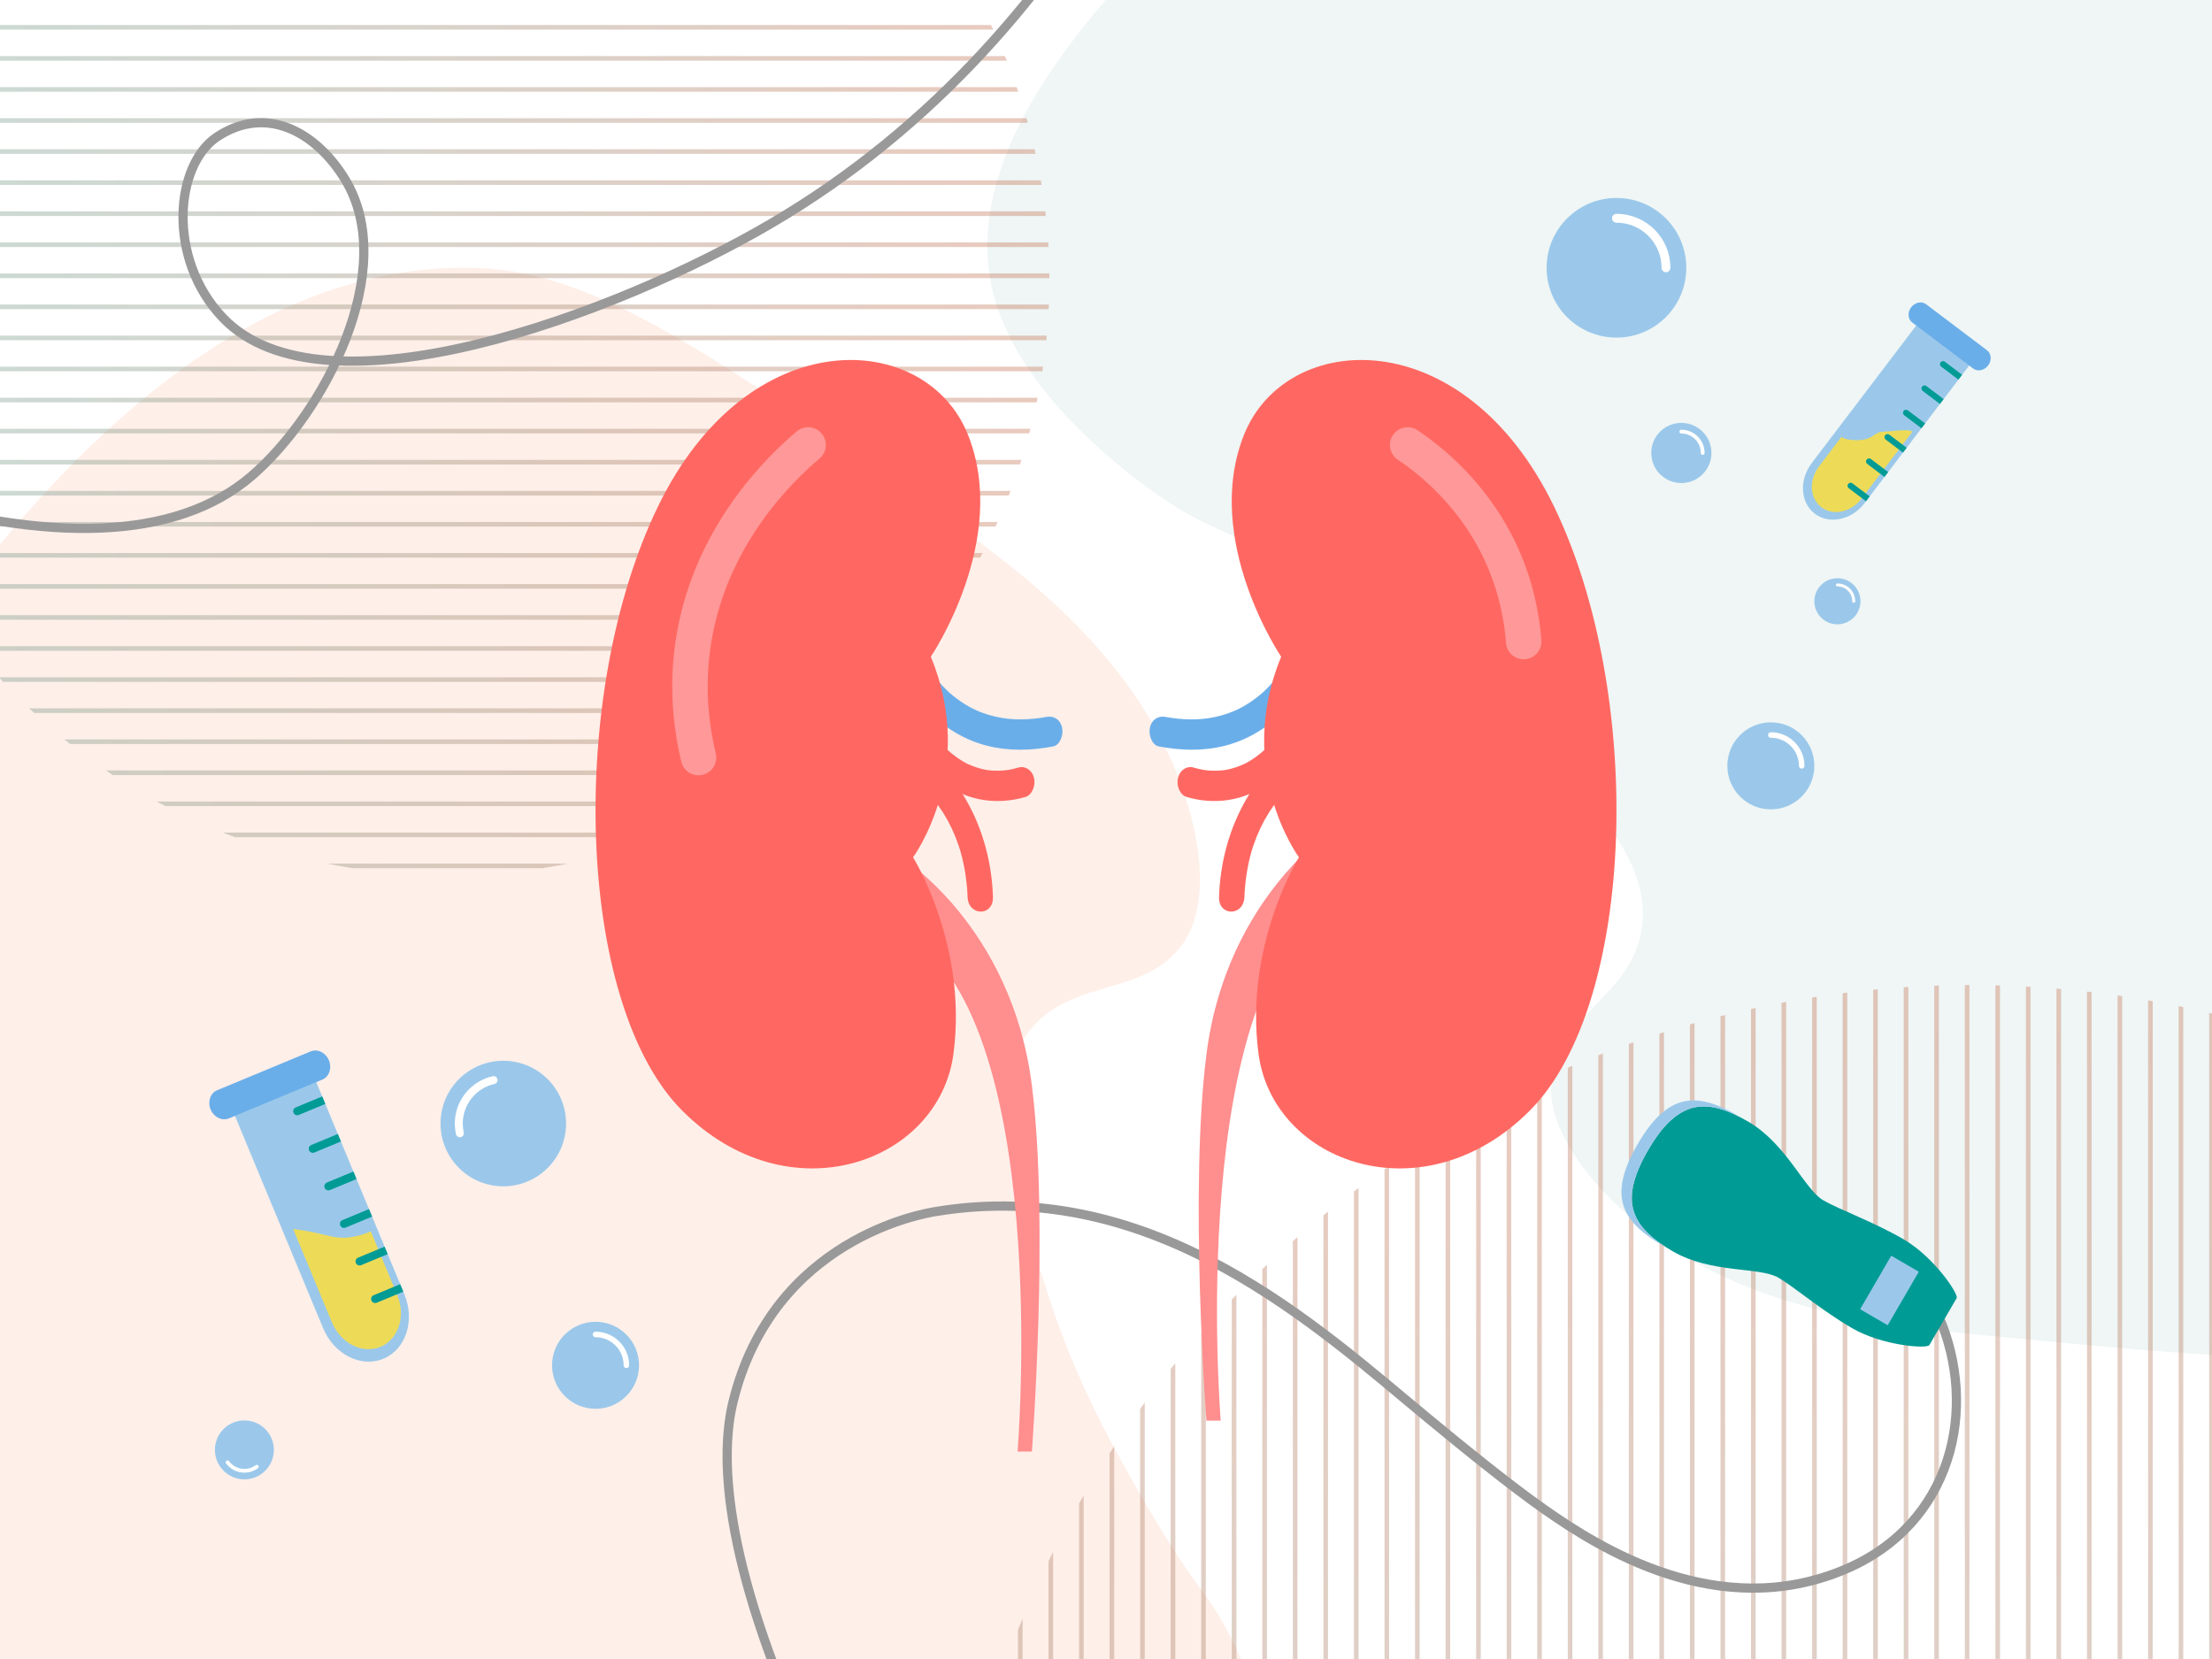 <?xml version="1.0" encoding="iso-8859-1"?>
<!-- Generator: Adobe Illustrator 28.0.0, SVG Export Plug-In . SVG Version: 6.00 Build 0)  -->
<svg version="1.1" xmlns="http://www.w3.org/2000/svg" xmlns:xlink="http://www.w3.org/1999/xlink" x="0px" y="0px"
	 viewBox="0 0 1440 1080" style="enable-background:new 0 0 1440 1080;" xml:space="preserve">
<rect x="0" y="0" width="1440" height="1080" fill="#333333" stroke="none"/>
<g id="Warstwa_1">
</g>
<g id="Tryb_izolacji">
	<g>
		<defs>
			<rect id="SVGID_1_" width="1440" height="1080"/>
		</defs>
		<clipPath id="SVGID_00000180363635276124148770000016342987171551219074_">
			<use xlink:href="#SVGID_1_"  style="overflow:visible;"/>
		</clipPath>
		
			<rect x="-14.304" y="-6.478" style="clip-path:url(#SVGID_00000180363635276124148770000016342987171551219074_);fill:#FFFFFF;" width="1468.174" height="1098.783"/>
		
			<circle style="opacity:0.1;clip-path:url(#SVGID_00000180363635276124148770000016342987171551219074_);fill:#5FA69A;" cx="2471.306" cy="-456.487" r="480.571"/>
		<path style="opacity:0.1;clip-path:url(#SVGID_00000180363635276124148770000016342987171551219074_);fill:#5FA69A;" d="
			M1086.685-259.653c-94.273,43.54-194.835,89.986-287.721,178.54C732.879-18.111,620.232,89.281,646.742,191.58
			c17.569,67.796,92.994,120.766,107.823,131.18c31.705,22.266,38.613,18.002,95.931,51.559
			c34.971,20.474,78.939,46.524,123.254,87.593c54.935,50.91,101.538,94.099,95.193,141.645
			c-6.266,46.961-58.783,57.688-59.228,105.215c-0.057,6.053,0.529,34.41,40.692,73.574c66,64.359,157.737,78.78,229.257,85.752
			c184.696,18.003,277.044,27.005,345.918-8.536c223.552-115.359,204.213-521.623,195.933-695.554
			c-7.729-162.361-12.589-264.464-90.917-354.94c-124.784-144.138-353.948-163.958-504.852-124.794
			C1185.456-305.271,1152.532-290.065,1086.685-259.653z"/>
		<path style="opacity:0.1;clip-path:url(#SVGID_00000180363635276124148770000016342987171551219074_);fill:#F15A24;" d="
			M227.523,1413.862c103.476,8.711,213.855,18.003,338.361-13.109c88.581-22.135,239.573-59.865,267.057-161.906
			c18.214-67.626-21.2-150.94-28.949-167.32c-16.568-35.022-24.68-34.725-57.941-92.216
			c-20.292-35.076-45.654-79.445-63.898-137.044c-22.616-71.402-41.802-131.974-12.799-170.18
			c28.646-37.736,79.607-21.12,103.47-62.225c3.039-5.235,16.538-30.179,0.963-84.072
			c-25.594-88.561-98.233-146.416-156.974-187.806C465.117,231.096,389.27,177.652,311.829,174.532
			C60.471,164.404-123.398,527.194-202.116,682.513c-73.482,144.987-119.692,236.164-96.281,353.522
			c37.296,186.965,226.758,317.399,377.311,357.89C119.11,1404.736,155.247,1407.778,227.523,1413.862z"/>
		<path style="opacity:0.1;clip-path:url(#SVGID_00000180363635276124148770000016342987171551219074_);fill:#F15A24;" d="
			M1236.721,1961.258c-23.379,110.862-335.68,174.663-497.351,216.014c-326.511,83.493-434.997,0.655-627.145,70.426V1521.63
			c572.391-23.15,771.179,89.327,939.826,154.117C1165.991,1719.52,1263.907,1832.408,1236.721,1961.258z"/>
		<g style="opacity:0.7;clip-path:url(#SVGID_00000180363635276124148770000016342987171551219074_);">
			<defs>
				
					<circle id="SVGID_00000168118170713138427970000016382054844464640152_" style="opacity:0.7;" cx="1283.533" cy="1310.25" r="668.982"/>
			</defs>
			<clipPath id="SVGID_00000044891798190598847410000017631994621018712491_">
				<use xlink:href="#SVGID_00000168118170713138427970000016382054844464640152_"  style="overflow:visible;"/>
			</clipPath>
			<g style="opacity:0.5;clip-path:url(#SVGID_00000044891798190598847410000017631994621018712491_);">
				<g>
					
						<linearGradient id="SVGID_00000062889899806303529550000007347319411805629336_" gradientUnits="userSpaceOnUse" x1="-546.262" y1="-461.002" x2="1028.902" y2="-461.002" gradientTransform="matrix(-8.433368e-08 1 -1 -8.433368e-08 1515.543 1098.754)">
						<stop  offset="0" style="stop-color:#C96541"/>
						<stop  offset="1" style="stop-color:#5A9F95"/>
					</linearGradient>
					
						<line style="fill:none;stroke:url(#SVGID_00000062889899806303529550000007347319411805629336_);stroke-width:3;stroke-miterlimit:10;" x1="1976.546" y1="552.492" x2="1976.545" y2="2127.656"/>
					
						<linearGradient id="SVGID_00000124844405157778917050000007056611783053056165_" gradientUnits="userSpaceOnUse" x1="-546.262" y1="-441.118" x2="1028.902" y2="-441.118" gradientTransform="matrix(-8.433368e-08 1 -1 -8.433368e-08 1515.543 1098.754)">
						<stop  offset="0" style="stop-color:#C96541"/>
						<stop  offset="1" style="stop-color:#5A9F95"/>
					</linearGradient>
					
						<line style="fill:none;stroke:url(#SVGID_00000124844405157778917050000007056611783053056165_);stroke-width:3;stroke-miterlimit:10;" x1="1956.661" y1="552.492" x2="1956.661" y2="2127.656"/>
					
						<linearGradient id="SVGID_00000136373710589473241460000018005097686204818060_" gradientUnits="userSpaceOnUse" x1="-546.262" y1="-421.234" x2="1028.902" y2="-421.234" gradientTransform="matrix(-8.433368e-08 1 -1 -8.433368e-08 1515.543 1098.754)">
						<stop  offset="0" style="stop-color:#C96541"/>
						<stop  offset="1" style="stop-color:#5A9F95"/>
					</linearGradient>
					
						<line style="fill:none;stroke:url(#SVGID_00000136373710589473241460000018005097686204818060_);stroke-width:3;stroke-miterlimit:10;" x1="1936.777" y1="552.492" x2="1936.777" y2="2127.656"/>
					
						<linearGradient id="SVGID_00000040573696353833175640000016479921199737725593_" gradientUnits="userSpaceOnUse" x1="-546.262" y1="-401.35" x2="1028.902" y2="-401.35" gradientTransform="matrix(-8.433368e-08 1 -1 -8.433368e-08 1515.543 1098.754)">
						<stop  offset="0" style="stop-color:#C96541"/>
						<stop  offset="1" style="stop-color:#5A9F95"/>
					</linearGradient>
					
						<line style="fill:none;stroke:url(#SVGID_00000040573696353833175640000016479921199737725593_);stroke-width:3;stroke-miterlimit:10;" x1="1916.893" y1="552.492" x2="1916.893" y2="2127.656"/>
					
						<linearGradient id="SVGID_00000018198322255594439990000003540205862099100072_" gradientUnits="userSpaceOnUse" x1="-546.262" y1="-381.465" x2="1028.902" y2="-381.465" gradientTransform="matrix(-8.433368e-08 1 -1 -8.433368e-08 1515.543 1098.754)">
						<stop  offset="0" style="stop-color:#C96541"/>
						<stop  offset="1" style="stop-color:#5A9F95"/>
					</linearGradient>
					
						<line style="fill:none;stroke:url(#SVGID_00000018198322255594439990000003540205862099100072_);stroke-width:3;stroke-miterlimit:10;" x1="1897.009" y1="552.492" x2="1897.009" y2="2127.656"/>
					
						<linearGradient id="SVGID_00000149355117993160740600000011880151044922428088_" gradientUnits="userSpaceOnUse" x1="-546.262" y1="-361.581" x2="1028.902" y2="-361.581" gradientTransform="matrix(-8.433368e-08 1 -1 -8.433368e-08 1515.543 1098.754)">
						<stop  offset="0" style="stop-color:#C96541"/>
						<stop  offset="1" style="stop-color:#5A9F95"/>
					</linearGradient>
					
						<line style="fill:none;stroke:url(#SVGID_00000149355117993160740600000011880151044922428088_);stroke-width:3;stroke-miterlimit:10;" x1="1877.124" y1="552.492" x2="1877.124" y2="2127.656"/>
					
						<linearGradient id="SVGID_00000165218082189113683630000011967028149277931426_" gradientUnits="userSpaceOnUse" x1="-546.262" y1="-341.697" x2="1028.902" y2="-341.697" gradientTransform="matrix(-8.433368e-08 1 -1 -8.433368e-08 1515.543 1098.754)">
						<stop  offset="0" style="stop-color:#C96541"/>
						<stop  offset="1" style="stop-color:#5A9F95"/>
					</linearGradient>
					
						<line style="fill:none;stroke:url(#SVGID_00000165218082189113683630000011967028149277931426_);stroke-width:3;stroke-miterlimit:10;" x1="1857.24" y1="552.492" x2="1857.24" y2="2127.656"/>
					
						<linearGradient id="SVGID_00000100382552095147431510000009895072668465786526_" gradientUnits="userSpaceOnUse" x1="-546.262" y1="-321.813" x2="1028.902" y2="-321.813" gradientTransform="matrix(-8.433368e-08 1 -1 -8.433368e-08 1515.543 1098.754)">
						<stop  offset="0" style="stop-color:#C96541"/>
						<stop  offset="1" style="stop-color:#5A9F95"/>
					</linearGradient>
					
						<line style="fill:none;stroke:url(#SVGID_00000100382552095147431510000009895072668465786526_);stroke-width:3;stroke-miterlimit:10;" x1="1837.356" y1="552.492" x2="1837.356" y2="2127.656"/>
					
						<linearGradient id="SVGID_00000160912342549962303950000012665961815225689261_" gradientUnits="userSpaceOnUse" x1="-546.262" y1="-301.928" x2="1028.902" y2="-301.928" gradientTransform="matrix(-8.433368e-08 1 -1 -8.433368e-08 1515.543 1098.754)">
						<stop  offset="0" style="stop-color:#C96541"/>
						<stop  offset="1" style="stop-color:#5A9F95"/>
					</linearGradient>
					
						<line style="fill:none;stroke:url(#SVGID_00000160912342549962303950000012665961815225689261_);stroke-width:3;stroke-miterlimit:10;" x1="1817.472" y1="552.492" x2="1817.472" y2="2127.656"/>
					
						<linearGradient id="SVGID_00000134953711073415048680000003492340567106384314_" gradientUnits="userSpaceOnUse" x1="-546.262" y1="-282.044" x2="1028.902" y2="-282.044" gradientTransform="matrix(-8.433368e-08 1 -1 -8.433368e-08 1515.543 1098.754)">
						<stop  offset="0" style="stop-color:#C96541"/>
						<stop  offset="1" style="stop-color:#5A9F95"/>
					</linearGradient>
					
						<line style="fill:none;stroke:url(#SVGID_00000134953711073415048680000003492340567106384314_);stroke-width:3;stroke-miterlimit:10;" x1="1797.588" y1="552.492" x2="1797.587" y2="2127.656"/>
					
						<linearGradient id="SVGID_00000053508186468119130390000018286185131264434853_" gradientUnits="userSpaceOnUse" x1="-546.262" y1="-262.16" x2="1028.902" y2="-262.16" gradientTransform="matrix(-8.433368e-08 1 -1 -8.433368e-08 1515.543 1098.754)">
						<stop  offset="0" style="stop-color:#C96541"/>
						<stop  offset="1" style="stop-color:#5A9F95"/>
					</linearGradient>
					
						<line style="fill:none;stroke:url(#SVGID_00000053508186468119130390000018286185131264434853_);stroke-width:3;stroke-miterlimit:10;" x1="1777.703" y1="552.492" x2="1777.703" y2="2127.656"/>
					
						<linearGradient id="SVGID_00000183956641528193492860000013575109494909732741_" gradientUnits="userSpaceOnUse" x1="-546.262" y1="-242.276" x2="1028.902" y2="-242.276" gradientTransform="matrix(-8.433368e-08 1 -1 -8.433368e-08 1515.543 1098.754)">
						<stop  offset="0" style="stop-color:#C96541"/>
						<stop  offset="1" style="stop-color:#5A9F95"/>
					</linearGradient>
					
						<line style="fill:none;stroke:url(#SVGID_00000183956641528193492860000013575109494909732741_);stroke-width:3;stroke-miterlimit:10;" x1="1757.819" y1="552.492" x2="1757.819" y2="2127.656"/>
					
						<linearGradient id="SVGID_00000002358744914817328720000006410841151580477867_" gradientUnits="userSpaceOnUse" x1="-546.262" y1="-222.392" x2="1028.902" y2="-222.392" gradientTransform="matrix(-8.433368e-08 1 -1 -8.433368e-08 1515.543 1098.754)">
						<stop  offset="0" style="stop-color:#C96541"/>
						<stop  offset="1" style="stop-color:#5A9F95"/>
					</linearGradient>
					
						<line style="fill:none;stroke:url(#SVGID_00000002358744914817328720000006410841151580477867_);stroke-width:3;stroke-miterlimit:10;" x1="1737.935" y1="552.492" x2="1737.935" y2="2127.656"/>
					
						<linearGradient id="SVGID_00000147923991118559668960000001054932774180356013_" gradientUnits="userSpaceOnUse" x1="-546.262" y1="-202.507" x2="1028.902" y2="-202.507" gradientTransform="matrix(-8.433368e-08 1 -1 -8.433368e-08 1515.543 1098.754)">
						<stop  offset="0" style="stop-color:#C96541"/>
						<stop  offset="1" style="stop-color:#5A9F95"/>
					</linearGradient>
					
						<line style="fill:none;stroke:url(#SVGID_00000147923991118559668960000001054932774180356013_);stroke-width:3;stroke-miterlimit:10;" x1="1718.051" y1="552.492" x2="1718.051" y2="2127.656"/>
					
						<linearGradient id="SVGID_00000148634832031792068070000017170378919896046999_" gradientUnits="userSpaceOnUse" x1="-546.262" y1="-182.623" x2="1028.902" y2="-182.623" gradientTransform="matrix(-8.433368e-08 1 -1 -8.433368e-08 1515.543 1098.754)">
						<stop  offset="0" style="stop-color:#C96541"/>
						<stop  offset="1" style="stop-color:#5A9F95"/>
					</linearGradient>
					
						<line style="fill:none;stroke:url(#SVGID_00000148634832031792068070000017170378919896046999_);stroke-width:3;stroke-miterlimit:10;" x1="1698.167" y1="552.492" x2="1698.166" y2="2127.656"/>
					
						<linearGradient id="SVGID_00000147195041062683965320000005807078807611836348_" gradientUnits="userSpaceOnUse" x1="-546.262" y1="-162.739" x2="1028.902" y2="-162.739" gradientTransform="matrix(-8.433368e-08 1 -1 -8.433368e-08 1515.543 1098.754)">
						<stop  offset="0" style="stop-color:#C96541"/>
						<stop  offset="1" style="stop-color:#5A9F95"/>
					</linearGradient>
					
						<line style="fill:none;stroke:url(#SVGID_00000147195041062683965320000005807078807611836348_);stroke-width:3;stroke-miterlimit:10;" x1="1678.282" y1="552.492" x2="1678.282" y2="2127.656"/>
					
						<linearGradient id="SVGID_00000165924527184879714990000003973787698645891225_" gradientUnits="userSpaceOnUse" x1="-546.262" y1="-142.855" x2="1028.902" y2="-142.855" gradientTransform="matrix(-8.433368e-08 1 -1 -8.433368e-08 1515.543 1098.754)">
						<stop  offset="0" style="stop-color:#C96541"/>
						<stop  offset="1" style="stop-color:#5A9F95"/>
					</linearGradient>
					
						<line style="fill:none;stroke:url(#SVGID_00000165924527184879714990000003973787698645891225_);stroke-width:3;stroke-miterlimit:10;" x1="1658.398" y1="552.492" x2="1658.398" y2="2127.656"/>
					
						<linearGradient id="SVGID_00000102531933848647397360000015688739018617271694_" gradientUnits="userSpaceOnUse" x1="-546.262" y1="-122.971" x2="1028.902" y2="-122.971" gradientTransform="matrix(-8.433368e-08 1 -1 -8.433368e-08 1515.543 1098.754)">
						<stop  offset="0" style="stop-color:#C96541"/>
						<stop  offset="1" style="stop-color:#5A9F95"/>
					</linearGradient>
					
						<line style="fill:none;stroke:url(#SVGID_00000102531933848647397360000015688739018617271694_);stroke-width:3;stroke-miterlimit:10;" x1="1638.514" y1="552.492" x2="1638.514" y2="2127.656"/>
					
						<linearGradient id="SVGID_00000105414460948832258970000003712503696636009372_" gradientUnits="userSpaceOnUse" x1="-546.262" y1="-103.086" x2="1028.902" y2="-103.086" gradientTransform="matrix(-8.433368e-08 1 -1 -8.433368e-08 1515.543 1098.754)">
						<stop  offset="0" style="stop-color:#C96541"/>
						<stop  offset="1" style="stop-color:#5A9F95"/>
					</linearGradient>
					
						<line style="fill:none;stroke:url(#SVGID_00000105414460948832258970000003712503696636009372_);stroke-width:3;stroke-miterlimit:10;" x1="1618.63" y1="552.492" x2="1618.629" y2="2127.656"/>
					
						<linearGradient id="SVGID_00000008126293688952023820000016512288663878834818_" gradientUnits="userSpaceOnUse" x1="-546.262" y1="-83.202" x2="1028.902" y2="-83.202" gradientTransform="matrix(-8.433368e-08 1 -1 -8.433368e-08 1515.543 1098.754)">
						<stop  offset="0" style="stop-color:#C96541"/>
						<stop  offset="1" style="stop-color:#5A9F95"/>
					</linearGradient>
					
						<line style="fill:none;stroke:url(#SVGID_00000008126293688952023820000016512288663878834818_);stroke-width:3;stroke-miterlimit:10;" x1="1598.745" y1="552.492" x2="1598.745" y2="2127.656"/>
					
						<linearGradient id="SVGID_00000163042951453962541230000005806855837755736978_" gradientUnits="userSpaceOnUse" x1="-546.262" y1="-63.318" x2="1028.902" y2="-63.318" gradientTransform="matrix(-8.433368e-08 1 -1 -8.433368e-08 1515.543 1098.754)">
						<stop  offset="0" style="stop-color:#C96541"/>
						<stop  offset="1" style="stop-color:#5A9F95"/>
					</linearGradient>
					
						<line style="fill:none;stroke:url(#SVGID_00000163042951453962541230000005806855837755736978_);stroke-width:3;stroke-miterlimit:10;" x1="1578.861" y1="552.492" x2="1578.861" y2="2127.656"/>
					
						<linearGradient id="SVGID_00000178189503769687346360000015465584013981854097_" gradientUnits="userSpaceOnUse" x1="-546.262" y1="-43.434" x2="1028.902" y2="-43.434" gradientTransform="matrix(-8.433368e-08 1 -1 -8.433368e-08 1515.543 1098.754)">
						<stop  offset="0" style="stop-color:#C96541"/>
						<stop  offset="1" style="stop-color:#5A9F95"/>
					</linearGradient>
					
						<line style="fill:none;stroke:url(#SVGID_00000178189503769687346360000015465584013981854097_);stroke-width:3;stroke-miterlimit:10;" x1="1558.977" y1="552.492" x2="1558.977" y2="2127.656"/>
					
						<linearGradient id="SVGID_00000098943398447980925620000003174337839817543052_" gradientUnits="userSpaceOnUse" x1="-546.262" y1="-23.549" x2="1028.902" y2="-23.549" gradientTransform="matrix(-8.433368e-08 1 -1 -8.433368e-08 1515.543 1098.754)">
						<stop  offset="0" style="stop-color:#C96541"/>
						<stop  offset="1" style="stop-color:#5A9F95"/>
					</linearGradient>
					
						<line style="fill:none;stroke:url(#SVGID_00000098943398447980925620000003174337839817543052_);stroke-width:3;stroke-miterlimit:10;" x1="1539.093" y1="552.492" x2="1539.093" y2="2127.656"/>
					
						<linearGradient id="SVGID_00000094616620426661141520000003728515288332557187_" gradientUnits="userSpaceOnUse" x1="-546.262" y1="-3.665" x2="1028.902" y2="-3.665" gradientTransform="matrix(-8.433368e-08 1 -1 -8.433368e-08 1515.543 1098.754)">
						<stop  offset="0" style="stop-color:#C96541"/>
						<stop  offset="1" style="stop-color:#5A9F95"/>
					</linearGradient>
					
						<line style="fill:none;stroke:url(#SVGID_00000094616620426661141520000003728515288332557187_);stroke-width:3;stroke-miterlimit:10;" x1="1519.208" y1="552.492" x2="1519.208" y2="2127.656"/>
					
						<linearGradient id="SVGID_00000150083075827034626170000014834171207674308007_" gradientUnits="userSpaceOnUse" x1="-546.262" y1="16.219" x2="1028.902" y2="16.219" gradientTransform="matrix(-8.433368e-08 1 -1 -8.433368e-08 1515.543 1098.754)">
						<stop  offset="0" style="stop-color:#C96541"/>
						<stop  offset="1" style="stop-color:#5A9F95"/>
					</linearGradient>
					
						<line style="fill:none;stroke:url(#SVGID_00000150083075827034626170000014834171207674308007_);stroke-width:3;stroke-miterlimit:10;" x1="1499.324" y1="552.492" x2="1499.324" y2="2127.656"/>
					
						<linearGradient id="SVGID_00000167384778951119298390000017281629641938721718_" gradientUnits="userSpaceOnUse" x1="-546.262" y1="36.103" x2="1028.902" y2="36.103" gradientTransform="matrix(-8.433368e-08 1 -1 -8.433368e-08 1515.543 1098.754)">
						<stop  offset="0" style="stop-color:#C96541"/>
						<stop  offset="1" style="stop-color:#5A9F95"/>
					</linearGradient>
					
						<line style="fill:none;stroke:url(#SVGID_00000167384778951119298390000017281629641938721718_);stroke-width:3;stroke-miterlimit:10;" x1="1479.44" y1="552.492" x2="1479.44" y2="2127.656"/>
					
						<linearGradient id="SVGID_00000171690198158650484410000012712592737782186126_" gradientUnits="userSpaceOnUse" x1="-546.262" y1="55.987" x2="1028.902" y2="55.987" gradientTransform="matrix(-8.433368e-08 1 -1 -8.433368e-08 1515.543 1098.754)">
						<stop  offset="0" style="stop-color:#C96541"/>
						<stop  offset="1" style="stop-color:#5A9F95"/>
					</linearGradient>
					
						<line style="fill:none;stroke:url(#SVGID_00000171690198158650484410000012712592737782186126_);stroke-width:3;stroke-miterlimit:10;" x1="1459.556" y1="552.492" x2="1459.556" y2="2127.656"/>
					
						<linearGradient id="SVGID_00000166664805660199542340000006969676085708827811_" gradientUnits="userSpaceOnUse" x1="-546.262" y1="75.872" x2="1028.902" y2="75.872" gradientTransform="matrix(-8.433368e-08 1 -1 -8.433368e-08 1515.543 1098.754)">
						<stop  offset="0" style="stop-color:#C96541"/>
						<stop  offset="1" style="stop-color:#5A9F95"/>
					</linearGradient>
					
						<line style="fill:none;stroke:url(#SVGID_00000166664805660199542340000006969676085708827811_);stroke-width:3;stroke-miterlimit:10;" x1="1439.672" y1="552.492" x2="1439.671" y2="2127.656"/>
					
						<linearGradient id="SVGID_00000065036326733157468010000007699528162421082002_" gradientUnits="userSpaceOnUse" x1="-546.262" y1="95.756" x2="1028.902" y2="95.756" gradientTransform="matrix(-8.433368e-08 1 -1 -8.433368e-08 1515.543 1098.754)">
						<stop  offset="0" style="stop-color:#C96541"/>
						<stop  offset="1" style="stop-color:#5A9F95"/>
					</linearGradient>
					
						<line style="fill:none;stroke:url(#SVGID_00000065036326733157468010000007699528162421082002_);stroke-width:3;stroke-miterlimit:10;" x1="1419.787" y1="552.492" x2="1419.787" y2="2127.656"/>
					
						<linearGradient id="SVGID_00000021802690958106309910000014286653206172928145_" gradientUnits="userSpaceOnUse" x1="-546.262" y1="115.64" x2="1028.902" y2="115.64" gradientTransform="matrix(-8.433368e-08 1 -1 -8.433368e-08 1515.543 1098.754)">
						<stop  offset="0" style="stop-color:#C96541"/>
						<stop  offset="1" style="stop-color:#5A9F95"/>
					</linearGradient>
					
						<line style="fill:none;stroke:url(#SVGID_00000021802690958106309910000014286653206172928145_);stroke-width:3;stroke-miterlimit:10;" x1="1399.903" y1="552.492" x2="1399.903" y2="2127.656"/>
					
						<linearGradient id="SVGID_00000015333400414648248170000003038904454663250072_" gradientUnits="userSpaceOnUse" x1="-546.262" y1="135.524" x2="1028.902" y2="135.524" gradientTransform="matrix(-8.433368e-08 1 -1 -8.433368e-08 1515.543 1098.754)">
						<stop  offset="0" style="stop-color:#C96541"/>
						<stop  offset="1" style="stop-color:#5A9F95"/>
					</linearGradient>
					
						<line style="fill:none;stroke:url(#SVGID_00000015333400414648248170000003038904454663250072_);stroke-width:3;stroke-miterlimit:10;" x1="1380.019" y1="552.492" x2="1380.019" y2="2127.656"/>
					
						<linearGradient id="SVGID_00000124130369537555826220000008885225494784435882_" gradientUnits="userSpaceOnUse" x1="-546.262" y1="155.409" x2="1028.902" y2="155.409" gradientTransform="matrix(-8.433368e-08 1 -1 -8.433368e-08 1515.543 1098.754)">
						<stop  offset="0" style="stop-color:#C96541"/>
						<stop  offset="1" style="stop-color:#5A9F95"/>
					</linearGradient>
					
						<line style="fill:none;stroke:url(#SVGID_00000124130369537555826220000008885225494784435882_);stroke-width:3;stroke-miterlimit:10;" x1="1360.135" y1="552.492" x2="1360.135" y2="2127.656"/>
					
						<linearGradient id="SVGID_00000047748296931796872400000009671466464640440721_" gradientUnits="userSpaceOnUse" x1="-546.262" y1="175.293" x2="1028.902" y2="175.293" gradientTransform="matrix(-8.433368e-08 1 -1 -8.433368e-08 1515.543 1098.754)">
						<stop  offset="0" style="stop-color:#C96541"/>
						<stop  offset="1" style="stop-color:#5A9F95"/>
					</linearGradient>
					
						<line style="fill:none;stroke:url(#SVGID_00000047748296931796872400000009671466464640440721_);stroke-width:3;stroke-miterlimit:10;" x1="1340.25" y1="552.492" x2="1340.25" y2="2127.656"/>
					
						<linearGradient id="SVGID_00000155862893100962169380000009473918756809412264_" gradientUnits="userSpaceOnUse" x1="-546.262" y1="195.177" x2="1028.902" y2="195.177" gradientTransform="matrix(-8.433368e-08 1 -1 -8.433368e-08 1515.543 1098.754)">
						<stop  offset="0" style="stop-color:#C96541"/>
						<stop  offset="1" style="stop-color:#5A9F95"/>
					</linearGradient>
					
						<line style="fill:none;stroke:url(#SVGID_00000155862893100962169380000009473918756809412264_);stroke-width:3;stroke-miterlimit:10;" x1="1320.366" y1="552.492" x2="1320.366" y2="2127.656"/>
					
						<linearGradient id="SVGID_00000006685575978595747670000013303741035320937655_" gradientUnits="userSpaceOnUse" x1="-546.262" y1="215.061" x2="1028.902" y2="215.061" gradientTransform="matrix(-8.433368e-08 1 -1 -8.433368e-08 1515.543 1098.754)">
						<stop  offset="0" style="stop-color:#C96541"/>
						<stop  offset="1" style="stop-color:#5A9F95"/>
					</linearGradient>
					
						<line style="fill:none;stroke:url(#SVGID_00000006685575978595747670000013303741035320937655_);stroke-width:3;stroke-miterlimit:10;" x1="1300.482" y1="552.492" x2="1300.482" y2="2127.656"/>
					
						<linearGradient id="SVGID_00000055701112782996341840000009321996941009395074_" gradientUnits="userSpaceOnUse" x1="-546.262" y1="234.946" x2="1028.902" y2="234.946" gradientTransform="matrix(-8.433368e-08 1 -1 -8.433368e-08 1515.543 1098.754)">
						<stop  offset="0" style="stop-color:#C96541"/>
						<stop  offset="1" style="stop-color:#5A9F95"/>
					</linearGradient>
					
						<line style="fill:none;stroke:url(#SVGID_00000055701112782996341840000009321996941009395074_);stroke-width:3;stroke-miterlimit:10;" x1="1280.598" y1="552.492" x2="1280.598" y2="2127.656"/>
					
						<linearGradient id="SVGID_00000046338188600036781900000003376370215715857029_" gradientUnits="userSpaceOnUse" x1="-546.262" y1="254.83" x2="1028.902" y2="254.83" gradientTransform="matrix(-8.433368e-08 1 -1 -8.433368e-08 1515.543 1098.754)">
						<stop  offset="0" style="stop-color:#C96541"/>
						<stop  offset="1" style="stop-color:#5A9F95"/>
					</linearGradient>
					
						<line style="fill:none;stroke:url(#SVGID_00000046338188600036781900000003376370215715857029_);stroke-width:3;stroke-miterlimit:10;" x1="1260.714" y1="552.492" x2="1260.714" y2="2127.656"/>
					
						<linearGradient id="SVGID_00000095302758910439728000000008177675730812143503_" gradientUnits="userSpaceOnUse" x1="-546.262" y1="274.714" x2="1028.902" y2="274.714" gradientTransform="matrix(-8.433368e-08 1 -1 -8.433368e-08 1515.543 1098.754)">
						<stop  offset="0" style="stop-color:#C96541"/>
						<stop  offset="1" style="stop-color:#5A9F95"/>
					</linearGradient>
					
						<line style="fill:none;stroke:url(#SVGID_00000095302758910439728000000008177675730812143503_);stroke-width:3;stroke-miterlimit:10;" x1="1240.829" y1="552.492" x2="1240.829" y2="2127.656"/>
					
						<linearGradient id="SVGID_00000083797487380007342110000016910247703030194107_" gradientUnits="userSpaceOnUse" x1="-546.262" y1="294.598" x2="1028.902" y2="294.598" gradientTransform="matrix(-8.433368e-08 1 -1 -8.433368e-08 1515.543 1098.754)">
						<stop  offset="0" style="stop-color:#C96541"/>
						<stop  offset="1" style="stop-color:#5A9F95"/>
					</linearGradient>
					
						<line style="fill:none;stroke:url(#SVGID_00000083797487380007342110000016910247703030194107_);stroke-width:3;stroke-miterlimit:10;" x1="1220.945" y1="552.492" x2="1220.945" y2="2127.656"/>
					
						<linearGradient id="SVGID_00000138561313125562136710000006536666776434268038_" gradientUnits="userSpaceOnUse" x1="-546.262" y1="314.482" x2="1028.902" y2="314.482" gradientTransform="matrix(-8.433368e-08 1 -1 -8.433368e-08 1515.543 1098.754)">
						<stop  offset="0" style="stop-color:#C96541"/>
						<stop  offset="1" style="stop-color:#5A9F95"/>
					</linearGradient>
					
						<line style="fill:none;stroke:url(#SVGID_00000138561313125562136710000006536666776434268038_);stroke-width:3;stroke-miterlimit:10;" x1="1201.061" y1="552.492" x2="1201.061" y2="2127.656"/>
					
						<linearGradient id="SVGID_00000075155146943723641830000017750144639270166207_" gradientUnits="userSpaceOnUse" x1="-546.262" y1="334.367" x2="1028.902" y2="334.367" gradientTransform="matrix(-8.433368e-08 1 -1 -8.433368e-08 1515.543 1098.754)">
						<stop  offset="0" style="stop-color:#C96541"/>
						<stop  offset="1" style="stop-color:#5A9F95"/>
					</linearGradient>
					
						<line style="fill:none;stroke:url(#SVGID_00000075155146943723641830000017750144639270166207_);stroke-width:3;stroke-miterlimit:10;" x1="1181.177" y1="552.492" x2="1181.177" y2="2127.656"/>
					
						<linearGradient id="SVGID_00000050633149045419042270000004062506191799845020_" gradientUnits="userSpaceOnUse" x1="-546.262" y1="354.251" x2="1028.902" y2="354.251" gradientTransform="matrix(-8.433368e-08 1 -1 -8.433368e-08 1515.543 1098.754)">
						<stop  offset="0" style="stop-color:#C96541"/>
						<stop  offset="1" style="stop-color:#5A9F95"/>
					</linearGradient>
					
						<line style="fill:none;stroke:url(#SVGID_00000050633149045419042270000004062506191799845020_);stroke-width:3;stroke-miterlimit:10;" x1="1161.292" y1="552.492" x2="1161.292" y2="2127.656"/>
					
						<linearGradient id="SVGID_00000153690616511815681860000016283424467016357785_" gradientUnits="userSpaceOnUse" x1="-546.262" y1="374.135" x2="1028.902" y2="374.135" gradientTransform="matrix(-8.433368e-08 1 -1 -8.433368e-08 1515.543 1098.754)">
						<stop  offset="0" style="stop-color:#C96541"/>
						<stop  offset="1" style="stop-color:#5A9F95"/>
					</linearGradient>
					
						<line style="fill:none;stroke:url(#SVGID_00000153690616511815681860000016283424467016357785_);stroke-width:3;stroke-miterlimit:10;" x1="1141.408" y1="552.492" x2="1141.408" y2="2127.656"/>
					
						<linearGradient id="SVGID_00000065795750750730009380000013268667629782999682_" gradientUnits="userSpaceOnUse" x1="-546.262" y1="394.019" x2="1028.902" y2="394.019" gradientTransform="matrix(-8.433368e-08 1 -1 -8.433368e-08 1515.543 1098.754)">
						<stop  offset="0" style="stop-color:#C96541"/>
						<stop  offset="1" style="stop-color:#5A9F95"/>
					</linearGradient>
					
						<line style="fill:none;stroke:url(#SVGID_00000065795750750730009380000013268667629782999682_);stroke-width:3;stroke-miterlimit:10;" x1="1121.524" y1="552.492" x2="1121.524" y2="2127.656"/>
					
						<linearGradient id="SVGID_00000038410670905689663660000018290108993648329127_" gradientUnits="userSpaceOnUse" x1="-546.262" y1="413.903" x2="1028.902" y2="413.903" gradientTransform="matrix(-8.433368e-08 1 -1 -8.433368e-08 1515.543 1098.754)">
						<stop  offset="0" style="stop-color:#C96541"/>
						<stop  offset="1" style="stop-color:#5A9F95"/>
					</linearGradient>
					
						<line style="fill:none;stroke:url(#SVGID_00000038410670905689663660000018290108993648329127_);stroke-width:3;stroke-miterlimit:10;" x1="1101.64" y1="552.492" x2="1101.64" y2="2127.656"/>
					
						<linearGradient id="SVGID_00000047031452158799928830000018137240247564760493_" gradientUnits="userSpaceOnUse" x1="-546.262" y1="433.788" x2="1028.902" y2="433.788" gradientTransform="matrix(-8.433368e-08 1 -1 -8.433368e-08 1515.543 1098.754)">
						<stop  offset="0" style="stop-color:#C96541"/>
						<stop  offset="1" style="stop-color:#5A9F95"/>
					</linearGradient>
					
						<line style="fill:none;stroke:url(#SVGID_00000047031452158799928830000018137240247564760493_);stroke-width:3;stroke-miterlimit:10;" x1="1081.756" y1="552.492" x2="1081.755" y2="2127.656"/>
					
						<linearGradient id="SVGID_00000082326076261081500370000002578182280850485416_" gradientUnits="userSpaceOnUse" x1="-546.262" y1="453.672" x2="1028.902" y2="453.672" gradientTransform="matrix(-8.433368e-08 1 -1 -8.433368e-08 1515.543 1098.754)">
						<stop  offset="0" style="stop-color:#C96541"/>
						<stop  offset="1" style="stop-color:#5A9F95"/>
					</linearGradient>
					
						<line style="fill:none;stroke:url(#SVGID_00000082326076261081500370000002578182280850485416_);stroke-width:3;stroke-miterlimit:10;" x1="1061.871" y1="552.492" x2="1061.871" y2="2127.656"/>
					
						<linearGradient id="SVGID_00000085231708652131503800000016204936384970843278_" gradientUnits="userSpaceOnUse" x1="-546.262" y1="473.556" x2="1028.902" y2="473.556" gradientTransform="matrix(-8.433368e-08 1 -1 -8.433368e-08 1515.543 1098.754)">
						<stop  offset="0" style="stop-color:#C96541"/>
						<stop  offset="1" style="stop-color:#5A9F95"/>
					</linearGradient>
					
						<line style="fill:none;stroke:url(#SVGID_00000085231708652131503800000016204936384970843278_);stroke-width:3;stroke-miterlimit:10;" x1="1041.987" y1="552.492" x2="1041.987" y2="2127.656"/>
					
						<linearGradient id="SVGID_00000078765139349499777820000013538165280858851220_" gradientUnits="userSpaceOnUse" x1="-546.262" y1="493.44" x2="1028.902" y2="493.44" gradientTransform="matrix(-8.433368e-08 1 -1 -8.433368e-08 1515.543 1098.754)">
						<stop  offset="0" style="stop-color:#C96541"/>
						<stop  offset="1" style="stop-color:#5A9F95"/>
					</linearGradient>
					
						<line style="fill:none;stroke:url(#SVGID_00000078765139349499777820000013538165280858851220_);stroke-width:3;stroke-miterlimit:10;" x1="1022.103" y1="552.492" x2="1022.103" y2="2127.656"/>
					
						<linearGradient id="SVGID_00000083073929799451590480000015169401675231576725_" gradientUnits="userSpaceOnUse" x1="-546.262" y1="513.325" x2="1028.902" y2="513.325" gradientTransform="matrix(-8.433368e-08 1 -1 -8.433368e-08 1515.543 1098.754)">
						<stop  offset="0" style="stop-color:#C96541"/>
						<stop  offset="1" style="stop-color:#5A9F95"/>
					</linearGradient>
					
						<line style="fill:none;stroke:url(#SVGID_00000083073929799451590480000015169401675231576725_);stroke-width:3;stroke-miterlimit:10;" x1="1002.219" y1="552.492" x2="1002.219" y2="2127.656"/>
					
						<linearGradient id="SVGID_00000056397262292676756880000011055880964138094765_" gradientUnits="userSpaceOnUse" x1="-546.262" y1="533.209" x2="1028.902" y2="533.209" gradientTransform="matrix(-8.433368e-08 1 -1 -8.433368e-08 1515.543 1098.754)">
						<stop  offset="0" style="stop-color:#C96541"/>
						<stop  offset="1" style="stop-color:#5A9F95"/>
					</linearGradient>
					
						<line style="fill:none;stroke:url(#SVGID_00000056397262292676756880000011055880964138094765_);stroke-width:3;stroke-miterlimit:10;" x1="982.334" y1="552.492" x2="982.334" y2="2127.656"/>
					
						<linearGradient id="SVGID_00000072964822366231630960000007025728898560514203_" gradientUnits="userSpaceOnUse" x1="-546.262" y1="553.093" x2="1028.902" y2="553.093" gradientTransform="matrix(-8.433368e-08 1 -1 -8.433368e-08 1515.543 1098.754)">
						<stop  offset="0" style="stop-color:#C96541"/>
						<stop  offset="1" style="stop-color:#5A9F95"/>
					</linearGradient>
					
						<line style="fill:none;stroke:url(#SVGID_00000072964822366231630960000007025728898560514203_);stroke-width:3;stroke-miterlimit:10;" x1="962.45" y1="552.492" x2="962.45" y2="2127.656"/>
					
						<linearGradient id="SVGID_00000180326062397701924820000000540803251401394308_" gradientUnits="userSpaceOnUse" x1="-546.262" y1="572.977" x2="1028.902" y2="572.977" gradientTransform="matrix(-8.433368e-08 1 -1 -8.433368e-08 1515.543 1098.754)">
						<stop  offset="0" style="stop-color:#C96541"/>
						<stop  offset="1" style="stop-color:#5A9F95"/>
					</linearGradient>
					
						<line style="fill:none;stroke:url(#SVGID_00000180326062397701924820000000540803251401394308_);stroke-width:3;stroke-miterlimit:10;" x1="942.566" y1="552.492" x2="942.566" y2="2127.656"/>
					
						<linearGradient id="SVGID_00000101086138283652497640000011682874822183338407_" gradientUnits="userSpaceOnUse" x1="-546.262" y1="592.861" x2="1028.902" y2="592.861" gradientTransform="matrix(-8.433368e-08 1 -1 -8.433368e-08 1515.543 1098.754)">
						<stop  offset="0" style="stop-color:#C96541"/>
						<stop  offset="1" style="stop-color:#5A9F95"/>
					</linearGradient>
					
						<line style="fill:none;stroke:url(#SVGID_00000101086138283652497640000011682874822183338407_);stroke-width:3;stroke-miterlimit:10;" x1="922.682" y1="552.492" x2="922.682" y2="2127.656"/>
					
						<linearGradient id="SVGID_00000052825184804673752590000015544813144108541334_" gradientUnits="userSpaceOnUse" x1="-546.262" y1="612.746" x2="1028.902" y2="612.746" gradientTransform="matrix(-8.433368e-08 1 -1 -8.433368e-08 1515.543 1098.754)">
						<stop  offset="0" style="stop-color:#C96541"/>
						<stop  offset="1" style="stop-color:#5A9F95"/>
					</linearGradient>
					
						<line style="fill:none;stroke:url(#SVGID_00000052825184804673752590000015544813144108541334_);stroke-width:3;stroke-miterlimit:10;" x1="902.798" y1="552.492" x2="902.797" y2="2127.656"/>
					
						<linearGradient id="SVGID_00000004520902705714928530000016379611391412469160_" gradientUnits="userSpaceOnUse" x1="-546.262" y1="632.63" x2="1028.902" y2="632.63" gradientTransform="matrix(-8.433368e-08 1 -1 -8.433368e-08 1515.543 1098.754)">
						<stop  offset="0" style="stop-color:#C96541"/>
						<stop  offset="1" style="stop-color:#5A9F95"/>
					</linearGradient>
					
						<line style="fill:none;stroke:url(#SVGID_00000004520902705714928530000016379611391412469160_);stroke-width:3;stroke-miterlimit:10;" x1="882.913" y1="552.492" x2="882.913" y2="2127.656"/>
					
						<linearGradient id="SVGID_00000078011488238276848460000008491909654336816062_" gradientUnits="userSpaceOnUse" x1="-546.262" y1="652.514" x2="1028.902" y2="652.514" gradientTransform="matrix(-8.433368e-08 1 -1 -8.433368e-08 1515.543 1098.754)">
						<stop  offset="0" style="stop-color:#C96541"/>
						<stop  offset="1" style="stop-color:#5A9F95"/>
					</linearGradient>
					
						<line style="fill:none;stroke:url(#SVGID_00000078011488238276848460000008491909654336816062_);stroke-width:3;stroke-miterlimit:10;" x1="863.029" y1="552.492" x2="863.029" y2="2127.656"/>
					
						<linearGradient id="SVGID_00000089554971385915719280000012434783409944138419_" gradientUnits="userSpaceOnUse" x1="-546.262" y1="672.398" x2="1028.902" y2="672.398" gradientTransform="matrix(-8.433368e-08 1 -1 -8.433368e-08 1515.543 1098.754)">
						<stop  offset="0" style="stop-color:#C96541"/>
						<stop  offset="1" style="stop-color:#5A9F95"/>
					</linearGradient>
					
						<line style="fill:none;stroke:url(#SVGID_00000089554971385915719280000012434783409944138419_);stroke-width:3;stroke-miterlimit:10;" x1="843.145" y1="552.492" x2="843.145" y2="2127.656"/>
					
						<linearGradient id="SVGID_00000158017712762263521480000001843117753309797561_" gradientUnits="userSpaceOnUse" x1="-546.262" y1="692.283" x2="1028.902" y2="692.283" gradientTransform="matrix(-8.433368e-08 1 -1 -8.433368e-08 1515.543 1098.754)">
						<stop  offset="0" style="stop-color:#C96541"/>
						<stop  offset="1" style="stop-color:#5A9F95"/>
					</linearGradient>
					
						<line style="fill:none;stroke:url(#SVGID_00000158017712762263521480000001843117753309797561_);stroke-width:3;stroke-miterlimit:10;" x1="823.261" y1="552.492" x2="823.261" y2="2127.656"/>
					
						<linearGradient id="SVGID_00000029742419120913194270000004846849057263469465_" gradientUnits="userSpaceOnUse" x1="-546.262" y1="712.167" x2="1028.902" y2="712.167" gradientTransform="matrix(-8.433368e-08 1 -1 -8.433368e-08 1515.543 1098.754)">
						<stop  offset="0" style="stop-color:#C96541"/>
						<stop  offset="1" style="stop-color:#5A9F95"/>
					</linearGradient>
					
						<line style="fill:none;stroke:url(#SVGID_00000029742419120913194270000004846849057263469465_);stroke-width:3;stroke-miterlimit:10;" x1="803.376" y1="552.492" x2="803.376" y2="2127.656"/>
					
						<linearGradient id="SVGID_00000160887611832858816310000001787995194945193407_" gradientUnits="userSpaceOnUse" x1="-546.262" y1="732.051" x2="1028.902" y2="732.051" gradientTransform="matrix(-8.433368e-08 1 -1 -8.433368e-08 1515.543 1098.754)">
						<stop  offset="0" style="stop-color:#C96541"/>
						<stop  offset="1" style="stop-color:#5A9F95"/>
					</linearGradient>
					
						<line style="fill:none;stroke:url(#SVGID_00000160887611832858816310000001787995194945193407_);stroke-width:3;stroke-miterlimit:10;" x1="783.492" y1="552.492" x2="783.492" y2="2127.656"/>
					
						<linearGradient id="SVGID_00000159431888562731616600000014136525651057345470_" gradientUnits="userSpaceOnUse" x1="-546.262" y1="751.935" x2="1028.902" y2="751.935" gradientTransform="matrix(-8.433368e-08 1 -1 -8.433368e-08 1515.543 1098.754)">
						<stop  offset="0" style="stop-color:#C96541"/>
						<stop  offset="1" style="stop-color:#5A9F95"/>
					</linearGradient>
					
						<line style="fill:none;stroke:url(#SVGID_00000159431888562731616600000014136525651057345470_);stroke-width:3;stroke-miterlimit:10;" x1="763.608" y1="552.492" x2="763.608" y2="2127.656"/>
					
						<linearGradient id="SVGID_00000101793828047476748580000010894675153436239004_" gradientUnits="userSpaceOnUse" x1="-546.262" y1="771.819" x2="1028.902" y2="771.819" gradientTransform="matrix(-8.433368e-08 1 -1 -8.433368e-08 1515.543 1098.754)">
						<stop  offset="0" style="stop-color:#C96541"/>
						<stop  offset="1" style="stop-color:#5A9F95"/>
					</linearGradient>
					
						<line style="fill:none;stroke:url(#SVGID_00000101793828047476748580000010894675153436239004_);stroke-width:3;stroke-miterlimit:10;" x1="743.724" y1="552.492" x2="743.724" y2="2127.656"/>
					
						<linearGradient id="SVGID_00000059293706105319700740000015559799625076192908_" gradientUnits="userSpaceOnUse" x1="-546.262" y1="791.704" x2="1028.902" y2="791.704" gradientTransform="matrix(-8.433368e-08 1 -1 -8.433368e-08 1515.543 1098.754)">
						<stop  offset="0" style="stop-color:#C96541"/>
						<stop  offset="1" style="stop-color:#5A9F95"/>
					</linearGradient>
					
						<line style="fill:none;stroke:url(#SVGID_00000059293706105319700740000015559799625076192908_);stroke-width:3;stroke-miterlimit:10;" x1="723.84" y1="552.492" x2="723.839" y2="2127.656"/>
					
						<linearGradient id="SVGID_00000142146898208525582010000010842515083839699584_" gradientUnits="userSpaceOnUse" x1="-546.262" y1="811.588" x2="1028.902" y2="811.588" gradientTransform="matrix(-8.433368e-08 1 -1 -8.433368e-08 1515.543 1098.754)">
						<stop  offset="0" style="stop-color:#C96541"/>
						<stop  offset="1" style="stop-color:#5A9F95"/>
					</linearGradient>
					
						<line style="fill:none;stroke:url(#SVGID_00000142146898208525582010000010842515083839699584_);stroke-width:3;stroke-miterlimit:10;" x1="703.955" y1="552.492" x2="703.955" y2="2127.656"/>
					
						<linearGradient id="SVGID_00000032610194332348090420000004166464313071446718_" gradientUnits="userSpaceOnUse" x1="-546.262" y1="831.472" x2="1028.902" y2="831.472" gradientTransform="matrix(-8.433368e-08 1 -1 -8.433368e-08 1515.543 1098.754)">
						<stop  offset="0" style="stop-color:#C96541"/>
						<stop  offset="1" style="stop-color:#5A9F95"/>
					</linearGradient>
					
						<line style="fill:none;stroke:url(#SVGID_00000032610194332348090420000004166464313071446718_);stroke-width:3;stroke-miterlimit:10;" x1="684.071" y1="552.492" x2="684.071" y2="2127.656"/>
					
						<linearGradient id="SVGID_00000072266753597997217990000013953717309857116308_" gradientUnits="userSpaceOnUse" x1="-546.262" y1="851.356" x2="1028.902" y2="851.356" gradientTransform="matrix(-8.433368e-08 1 -1 -8.433368e-08 1515.543 1098.754)">
						<stop  offset="0" style="stop-color:#C96541"/>
						<stop  offset="1" style="stop-color:#5A9F95"/>
					</linearGradient>
					
						<line style="fill:none;stroke:url(#SVGID_00000072266753597997217990000013953717309857116308_);stroke-width:3;stroke-miterlimit:10;" x1="664.187" y1="552.492" x2="664.187" y2="2127.656"/>
					
						<linearGradient id="SVGID_00000079467683200340917370000004835970676620872122_" gradientUnits="userSpaceOnUse" x1="-546.262" y1="871.24" x2="1028.902" y2="871.24" gradientTransform="matrix(-8.433368e-08 1 -1 -8.433368e-08 1515.543 1098.754)">
						<stop  offset="0" style="stop-color:#C96541"/>
						<stop  offset="1" style="stop-color:#5A9F95"/>
					</linearGradient>
					
						<line style="fill:none;stroke:url(#SVGID_00000079467683200340917370000004835970676620872122_);stroke-width:3;stroke-miterlimit:10;" x1="644.303" y1="552.492" x2="644.303" y2="2127.656"/>
					
						<linearGradient id="SVGID_00000049187533545950357570000008298393838553050790_" gradientUnits="userSpaceOnUse" x1="-546.262" y1="891.125" x2="1028.902" y2="891.125" gradientTransform="matrix(-8.433368e-08 1 -1 -8.433368e-08 1515.543 1098.754)">
						<stop  offset="0" style="stop-color:#C96541"/>
						<stop  offset="1" style="stop-color:#5A9F95"/>
					</linearGradient>
					
						<line style="fill:none;stroke:url(#SVGID_00000049187533545950357570000008298393838553050790_);stroke-width:3;stroke-miterlimit:10;" x1="624.419" y1="552.492" x2="624.418" y2="2127.656"/>
					
						<linearGradient id="SVGID_00000090296073750784686330000016904791009868193678_" gradientUnits="userSpaceOnUse" x1="-546.262" y1="911.009" x2="1028.902" y2="911.009" gradientTransform="matrix(-8.433368e-08 1 -1 -8.433368e-08 1515.543 1098.754)">
						<stop  offset="0" style="stop-color:#C96541"/>
						<stop  offset="1" style="stop-color:#5A9F95"/>
					</linearGradient>
					
						<line style="fill:none;stroke:url(#SVGID_00000090296073750784686330000016904791009868193678_);stroke-width:3;stroke-miterlimit:10;" x1="604.534" y1="552.492" x2="604.534" y2="2127.656"/>
					
						<linearGradient id="SVGID_00000000939925101872128660000007088478279522054546_" gradientUnits="userSpaceOnUse" x1="-546.262" y1="930.893" x2="1028.902" y2="930.893" gradientTransform="matrix(-8.433368e-08 1 -1 -8.433368e-08 1515.543 1098.754)">
						<stop  offset="0" style="stop-color:#C96541"/>
						<stop  offset="1" style="stop-color:#5A9F95"/>
					</linearGradient>
					
						<line style="fill:none;stroke:url(#SVGID_00000000939925101872128660000007088478279522054546_);stroke-width:3;stroke-miterlimit:10;" x1="584.65" y1="552.492" x2="584.65" y2="2127.656"/>
					
						<linearGradient id="SVGID_00000085965989121596185460000015319360566463201446_" gradientUnits="userSpaceOnUse" x1="-546.262" y1="950.777" x2="1028.902" y2="950.777" gradientTransform="matrix(-8.433368e-08 1 -1 -8.433368e-08 1515.543 1098.754)">
						<stop  offset="0" style="stop-color:#C96541"/>
						<stop  offset="1" style="stop-color:#5A9F95"/>
					</linearGradient>
					
						<line style="fill:none;stroke:url(#SVGID_00000085965989121596185460000015319360566463201446_);stroke-width:3;stroke-miterlimit:10;" x1="564.766" y1="552.492" x2="564.766" y2="2127.656"/>
					
						<linearGradient id="SVGID_00000177462822184285443420000013872196774361233553_" gradientUnits="userSpaceOnUse" x1="-546.262" y1="970.662" x2="1028.902" y2="970.662" gradientTransform="matrix(-8.433368e-08 1 -1 -8.433368e-08 1515.543 1098.754)">
						<stop  offset="0" style="stop-color:#C96541"/>
						<stop  offset="1" style="stop-color:#5A9F95"/>
					</linearGradient>
					
						<line style="fill:none;stroke:url(#SVGID_00000177462822184285443420000013872196774361233553_);stroke-width:3;stroke-miterlimit:10;" x1="544.882" y1="552.492" x2="544.881" y2="2127.656"/>
				</g>
			</g>
		</g>
		<g style="opacity:0.7;clip-path:url(#SVGID_00000180363635276124148770000016342987171551219074_);">
			<defs>
				
					<ellipse id="SVGID_00000026869420245198486370000007235793342550648225_" style="opacity:0.7;" cx="291.364" cy="182.646" rx="391.779" ry="387.381"/>
			</defs>
			<clipPath id="SVGID_00000069394840421145318790000002929697111816273823_">
				<use xlink:href="#SVGID_00000026869420245198486370000007235793342550648225_"  style="overflow:visible;"/>
			</clipPath>
			<g style="opacity:0.5;clip-path:url(#SVGID_00000069394840421145318790000002929697111816273823_);">
				<g>
					
						<linearGradient id="SVGID_00000108272077483406633330000014623347726397102211_" gradientUnits="userSpaceOnUse" x1="-1764.293" y1="673.338" x2="-841.824" y2="673.338" gradientTransform="matrix(-1 0 0 -1 -1029.162 1257.28)">
						<stop  offset="0" style="stop-color:#C96541"/>
						<stop  offset="1" style="stop-color:#5A9F95"/>
					</linearGradient>
					
						<line style="fill:none;stroke:url(#SVGID_00000108272077483406633330000014623347726397102211_);stroke-width:3;stroke-miterlimit:10;" x1="735.132" y1="583.942" x2="-187.337" y2="583.941"/>
					
						<linearGradient id="SVGID_00000074424803900647412810000017467074700357836689_" gradientUnits="userSpaceOnUse" x1="-1764.293" y1="693.558" x2="-841.824" y2="693.558" gradientTransform="matrix(-1 0 0 -1 -1029.162 1257.28)">
						<stop  offset="0" style="stop-color:#C96541"/>
						<stop  offset="1" style="stop-color:#5A9F95"/>
					</linearGradient>
					
						<line style="fill:none;stroke:url(#SVGID_00000074424803900647412810000017467074700357836689_);stroke-width:3;stroke-miterlimit:10;" x1="735.132" y1="563.722" x2="-187.337" y2="563.721"/>
					
						<linearGradient id="SVGID_00000133516567773199538200000000038273435502496922_" gradientUnits="userSpaceOnUse" x1="-1764.293" y1="713.778" x2="-841.824" y2="713.778" gradientTransform="matrix(-1 0 0 -1 -1029.162 1257.28)">
						<stop  offset="0" style="stop-color:#C96541"/>
						<stop  offset="1" style="stop-color:#5A9F95"/>
					</linearGradient>
					
						<line style="fill:none;stroke:url(#SVGID_00000133516567773199538200000000038273435502496922_);stroke-width:3;stroke-miterlimit:10;" x1="735.132" y1="543.502" x2="-187.337" y2="543.501"/>
					
						<linearGradient id="SVGID_00000112635008312209960060000000502927311888621205_" gradientUnits="userSpaceOnUse" x1="-1764.293" y1="733.998" x2="-841.824" y2="733.998" gradientTransform="matrix(-1 0 0 -1 -1029.162 1257.28)">
						<stop  offset="0" style="stop-color:#C96541"/>
						<stop  offset="1" style="stop-color:#5A9F95"/>
					</linearGradient>
					
						<line style="fill:none;stroke:url(#SVGID_00000112635008312209960060000000502927311888621205_);stroke-width:3;stroke-miterlimit:10;" x1="735.132" y1="523.282" x2="-187.337" y2="523.281"/>
					
						<linearGradient id="SVGID_00000183208943453566374910000000550475207432826523_" gradientUnits="userSpaceOnUse" x1="-1764.293" y1="754.218" x2="-841.824" y2="754.218" gradientTransform="matrix(-1 0 0 -1 -1029.162 1257.28)">
						<stop  offset="0" style="stop-color:#C96541"/>
						<stop  offset="1" style="stop-color:#5A9F95"/>
					</linearGradient>
					
						<line style="fill:none;stroke:url(#SVGID_00000183208943453566374910000000550475207432826523_);stroke-width:3;stroke-miterlimit:10;" x1="735.132" y1="503.062" x2="-187.337" y2="503.061"/>
					
						<linearGradient id="SVGID_00000093875256192477456890000000834152362110466706_" gradientUnits="userSpaceOnUse" x1="-1764.293" y1="774.438" x2="-841.824" y2="774.438" gradientTransform="matrix(-1 0 0 -1 -1029.162 1257.28)">
						<stop  offset="0" style="stop-color:#C96541"/>
						<stop  offset="1" style="stop-color:#5A9F95"/>
					</linearGradient>
					
						<line style="fill:none;stroke:url(#SVGID_00000093875256192477456890000000834152362110466706_);stroke-width:3;stroke-miterlimit:10;" x1="735.132" y1="482.842" x2="-187.337" y2="482.841"/>
					
						<linearGradient id="SVGID_00000102505260043922696060000007227186164256981686_" gradientUnits="userSpaceOnUse" x1="-1764.293" y1="794.658" x2="-841.824" y2="794.658" gradientTransform="matrix(-1 0 0 -1 -1029.162 1257.28)">
						<stop  offset="0" style="stop-color:#C96541"/>
						<stop  offset="1" style="stop-color:#5A9F95"/>
					</linearGradient>
					
						<line style="fill:none;stroke:url(#SVGID_00000102505260043922696060000007227186164256981686_);stroke-width:3;stroke-miterlimit:10;" x1="735.132" y1="462.622" x2="-187.337" y2="462.622"/>
					
						<linearGradient id="SVGID_00000062174709092196710740000001747798477630248856_" gradientUnits="userSpaceOnUse" x1="-1764.293" y1="814.878" x2="-841.824" y2="814.878" gradientTransform="matrix(-1 0 0 -1 -1029.162 1257.28)">
						<stop  offset="0" style="stop-color:#C96541"/>
						<stop  offset="1" style="stop-color:#5A9F95"/>
					</linearGradient>
					
						<line style="fill:none;stroke:url(#SVGID_00000062174709092196710740000001747798477630248856_);stroke-width:3;stroke-miterlimit:10;" x1="735.132" y1="442.402" x2="-187.337" y2="442.402"/>
					
						<linearGradient id="SVGID_00000039096748320918367290000004604217531547963031_" gradientUnits="userSpaceOnUse" x1="-1764.293" y1="835.098" x2="-841.824" y2="835.098" gradientTransform="matrix(-1 0 0 -1 -1029.162 1257.28)">
						<stop  offset="0" style="stop-color:#C96541"/>
						<stop  offset="1" style="stop-color:#5A9F95"/>
					</linearGradient>
					
						<line style="fill:none;stroke:url(#SVGID_00000039096748320918367290000004604217531547963031_);stroke-width:3;stroke-miterlimit:10;" x1="735.132" y1="422.182" x2="-187.337" y2="422.182"/>
					
						<linearGradient id="SVGID_00000101825483090480276020000010880383264870009242_" gradientUnits="userSpaceOnUse" x1="-1764.293" y1="855.318" x2="-841.824" y2="855.318" gradientTransform="matrix(-1 0 0 -1 -1029.162 1257.28)">
						<stop  offset="0" style="stop-color:#C96541"/>
						<stop  offset="1" style="stop-color:#5A9F95"/>
					</linearGradient>
					
						<line style="fill:none;stroke:url(#SVGID_00000101825483090480276020000010880383264870009242_);stroke-width:3;stroke-miterlimit:10;" x1="735.132" y1="401.962" x2="-187.337" y2="401.962"/>
					
						<linearGradient id="SVGID_00000055679130988986323530000004990458876822013605_" gradientUnits="userSpaceOnUse" x1="-1764.293" y1="875.538" x2="-841.824" y2="875.538" gradientTransform="matrix(-1 0 0 -1 -1029.162 1257.28)">
						<stop  offset="0" style="stop-color:#C96541"/>
						<stop  offset="1" style="stop-color:#5A9F95"/>
					</linearGradient>
					
						<line style="fill:none;stroke:url(#SVGID_00000055679130988986323530000004990458876822013605_);stroke-width:3;stroke-miterlimit:10;" x1="735.132" y1="381.742" x2="-187.337" y2="381.742"/>
					
						<linearGradient id="SVGID_00000066508228859773395670000001319929127493888138_" gradientUnits="userSpaceOnUse" x1="-1764.293" y1="895.758" x2="-841.824" y2="895.758" gradientTransform="matrix(-1 0 0 -1 -1029.162 1257.28)">
						<stop  offset="0" style="stop-color:#C96541"/>
						<stop  offset="1" style="stop-color:#5A9F95"/>
					</linearGradient>
					
						<line style="fill:none;stroke:url(#SVGID_00000066508228859773395670000001319929127493888138_);stroke-width:3;stroke-miterlimit:10;" x1="735.132" y1="361.522" x2="-187.337" y2="361.522"/>
					
						<linearGradient id="SVGID_00000043436428981481630220000005400714367564770492_" gradientUnits="userSpaceOnUse" x1="-1764.293" y1="915.978" x2="-841.824" y2="915.978" gradientTransform="matrix(-1 0 0 -1 -1029.162 1257.28)">
						<stop  offset="0" style="stop-color:#C96541"/>
						<stop  offset="1" style="stop-color:#5A9F95"/>
					</linearGradient>
					
						<line style="fill:none;stroke:url(#SVGID_00000043436428981481630220000005400714367564770492_);stroke-width:3;stroke-miterlimit:10;" x1="735.132" y1="341.302" x2="-187.337" y2="341.302"/>
					
						<linearGradient id="SVGID_00000011711584137335266170000007108377913298353809_" gradientUnits="userSpaceOnUse" x1="-1764.293" y1="936.198" x2="-841.824" y2="936.198" gradientTransform="matrix(-1 0 0 -1 -1029.162 1257.28)">
						<stop  offset="0" style="stop-color:#C96541"/>
						<stop  offset="1" style="stop-color:#5A9F95"/>
					</linearGradient>
					
						<line style="fill:none;stroke:url(#SVGID_00000011711584137335266170000007108377913298353809_);stroke-width:3;stroke-miterlimit:10;" x1="735.132" y1="321.082" x2="-187.337" y2="321.082"/>
					
						<linearGradient id="SVGID_00000044888896265016009470000013370988015208327339_" gradientUnits="userSpaceOnUse" x1="-1764.293" y1="956.418" x2="-841.824" y2="956.418" gradientTransform="matrix(-1 0 0 -1 -1029.162 1257.28)">
						<stop  offset="0" style="stop-color:#C96541"/>
						<stop  offset="1" style="stop-color:#5A9F95"/>
					</linearGradient>
					
						<line style="fill:none;stroke:url(#SVGID_00000044888896265016009470000013370988015208327339_);stroke-width:3;stroke-miterlimit:10;" x1="735.132" y1="300.862" x2="-187.337" y2="300.862"/>
					
						<linearGradient id="SVGID_00000008128794017566366290000001290272819642688180_" gradientUnits="userSpaceOnUse" x1="-1764.293" y1="976.638" x2="-841.824" y2="976.638" gradientTransform="matrix(-1 0 0 -1 -1029.162 1257.28)">
						<stop  offset="0" style="stop-color:#C96541"/>
						<stop  offset="1" style="stop-color:#5A9F95"/>
					</linearGradient>
					
						<line style="fill:none;stroke:url(#SVGID_00000008128794017566366290000001290272819642688180_);stroke-width:3;stroke-miterlimit:10;" x1="735.132" y1="280.642" x2="-187.337" y2="280.642"/>
					
						<linearGradient id="SVGID_00000083048573521605304560000011733817968022547880_" gradientUnits="userSpaceOnUse" x1="-1764.293" y1="996.858" x2="-841.824" y2="996.858" gradientTransform="matrix(-1 0 0 -1 -1029.162 1257.28)">
						<stop  offset="0" style="stop-color:#C96541"/>
						<stop  offset="1" style="stop-color:#5A9F95"/>
					</linearGradient>
					
						<line style="fill:none;stroke:url(#SVGID_00000083048573521605304560000011733817968022547880_);stroke-width:3;stroke-miterlimit:10;" x1="735.132" y1="260.422" x2="-187.337" y2="260.422"/>
					
						<linearGradient id="SVGID_00000116916128457693299510000007263374610629102777_" gradientUnits="userSpaceOnUse" x1="-1764.293" y1="1017.078" x2="-841.824" y2="1017.078" gradientTransform="matrix(-1 0 0 -1 -1029.162 1257.28)">
						<stop  offset="0" style="stop-color:#C96541"/>
						<stop  offset="1" style="stop-color:#5A9F95"/>
					</linearGradient>
					
						<line style="fill:none;stroke:url(#SVGID_00000116916128457693299510000007263374610629102777_);stroke-width:3;stroke-miterlimit:10;" x1="735.132" y1="240.202" x2="-187.337" y2="240.202"/>
					
						<linearGradient id="SVGID_00000132789820153955076420000015031490364478319248_" gradientUnits="userSpaceOnUse" x1="-1764.293" y1="1037.297" x2="-841.824" y2="1037.297" gradientTransform="matrix(-1 0 0 -1 -1029.162 1257.28)">
						<stop  offset="0" style="stop-color:#C96541"/>
						<stop  offset="1" style="stop-color:#5A9F95"/>
					</linearGradient>
					
						<line style="fill:none;stroke:url(#SVGID_00000132789820153955076420000015031490364478319248_);stroke-width:3;stroke-miterlimit:10;" x1="735.132" y1="219.982" x2="-187.337" y2="219.982"/>
					
						<linearGradient id="SVGID_00000138537714444161114510000018218993918551101840_" gradientUnits="userSpaceOnUse" x1="-1764.293" y1="1057.518" x2="-841.824" y2="1057.518" gradientTransform="matrix(-1 0 0 -1 -1029.162 1257.28)">
						<stop  offset="0" style="stop-color:#C96541"/>
						<stop  offset="1" style="stop-color:#5A9F95"/>
					</linearGradient>
					
						<line style="fill:none;stroke:url(#SVGID_00000138537714444161114510000018218993918551101840_);stroke-width:3;stroke-miterlimit:10;" x1="735.132" y1="199.762" x2="-187.337" y2="199.762"/>
					
						<linearGradient id="SVGID_00000146481486829382918670000000142455215579945133_" gradientUnits="userSpaceOnUse" x1="-1764.293" y1="1077.737" x2="-841.824" y2="1077.737" gradientTransform="matrix(-1 0 0 -1 -1029.162 1257.28)">
						<stop  offset="0" style="stop-color:#C96541"/>
						<stop  offset="1" style="stop-color:#5A9F95"/>
					</linearGradient>
					
						<line style="fill:none;stroke:url(#SVGID_00000146481486829382918670000000142455215579945133_);stroke-width:3;stroke-miterlimit:10;" x1="735.132" y1="179.542" x2="-187.337" y2="179.542"/>
					
						<linearGradient id="SVGID_00000103225386897417907400000003643487723211239568_" gradientUnits="userSpaceOnUse" x1="-1764.293" y1="1097.957" x2="-841.824" y2="1097.957" gradientTransform="matrix(-1 0 0 -1 -1029.162 1257.28)">
						<stop  offset="0" style="stop-color:#C96541"/>
						<stop  offset="1" style="stop-color:#5A9F95"/>
					</linearGradient>
					
						<line style="fill:none;stroke:url(#SVGID_00000103225386897417907400000003643487723211239568_);stroke-width:3;stroke-miterlimit:10;" x1="735.132" y1="159.322" x2="-187.337" y2="159.322"/>
					
						<linearGradient id="SVGID_00000004529659312342716940000004601122728049109402_" gradientUnits="userSpaceOnUse" x1="-1764.293" y1="1118.178" x2="-841.824" y2="1118.178" gradientTransform="matrix(-1 0 0 -1 -1029.162 1257.28)">
						<stop  offset="0" style="stop-color:#C96541"/>
						<stop  offset="1" style="stop-color:#5A9F95"/>
					</linearGradient>
					
						<line style="fill:none;stroke:url(#SVGID_00000004529659312342716940000004601122728049109402_);stroke-width:3;stroke-miterlimit:10;" x1="735.132" y1="139.102" x2="-187.337" y2="139.102"/>
					
						<linearGradient id="SVGID_00000065052744091608777170000010603061359552343973_" gradientUnits="userSpaceOnUse" x1="-1764.293" y1="1138.398" x2="-841.824" y2="1138.398" gradientTransform="matrix(-1 0 0 -1 -1029.162 1257.28)">
						<stop  offset="0" style="stop-color:#C96541"/>
						<stop  offset="1" style="stop-color:#5A9F95"/>
					</linearGradient>
					
						<line style="fill:none;stroke:url(#SVGID_00000065052744091608777170000010603061359552343973_);stroke-width:3;stroke-miterlimit:10;" x1="735.132" y1="118.882" x2="-187.337" y2="118.882"/>
					
						<linearGradient id="SVGID_00000007387589727029743380000017284472629506721697_" gradientUnits="userSpaceOnUse" x1="-1764.294" y1="1158.617" x2="-841.824" y2="1158.617" gradientTransform="matrix(-1 0 0 -1 -1029.162 1257.28)">
						<stop  offset="0" style="stop-color:#C96541"/>
						<stop  offset="1" style="stop-color:#5A9F95"/>
					</linearGradient>
					
						<line style="fill:none;stroke:url(#SVGID_00000007387589727029743380000017284472629506721697_);stroke-width:3;stroke-miterlimit:10;" x1="735.132" y1="98.662" x2="-187.337" y2="98.662"/>
					
						<linearGradient id="SVGID_00000127020813143563665450000016002764854401349013_" gradientUnits="userSpaceOnUse" x1="-1764.294" y1="1178.837" x2="-841.824" y2="1178.837" gradientTransform="matrix(-1 0 0 -1 -1029.162 1257.28)">
						<stop  offset="0" style="stop-color:#C96541"/>
						<stop  offset="1" style="stop-color:#5A9F95"/>
					</linearGradient>
					
						<line style="fill:none;stroke:url(#SVGID_00000127020813143563665450000016002764854401349013_);stroke-width:3;stroke-miterlimit:10;" x1="735.132" y1="78.442" x2="-187.337" y2="78.442"/>
					
						<linearGradient id="SVGID_00000118370041112927469910000014015606180521098380_" gradientUnits="userSpaceOnUse" x1="-1764.294" y1="1199.057" x2="-841.824" y2="1199.057" gradientTransform="matrix(-1 0 0 -1 -1029.162 1257.28)">
						<stop  offset="0" style="stop-color:#C96541"/>
						<stop  offset="1" style="stop-color:#5A9F95"/>
					</linearGradient>
					
						<line style="fill:none;stroke:url(#SVGID_00000118370041112927469910000014015606180521098380_);stroke-width:3;stroke-miterlimit:10;" x1="735.132" y1="58.222" x2="-187.337" y2="58.222"/>
					
						<linearGradient id="SVGID_00000066501842135050726780000014747077949672010943_" gradientUnits="userSpaceOnUse" x1="-1764.294" y1="1219.277" x2="-841.824" y2="1219.277" gradientTransform="matrix(-1 0 0 -1 -1029.162 1257.28)">
						<stop  offset="0" style="stop-color:#C96541"/>
						<stop  offset="1" style="stop-color:#5A9F95"/>
					</linearGradient>
					
						<line style="fill:none;stroke:url(#SVGID_00000066501842135050726780000014747077949672010943_);stroke-width:3;stroke-miterlimit:10;" x1="735.132" y1="38.002" x2="-187.337" y2="38.002"/>
					
						<linearGradient id="SVGID_00000132802876433282682980000004204563567664354220_" gradientUnits="userSpaceOnUse" x1="-1764.294" y1="1239.497" x2="-841.824" y2="1239.497" gradientTransform="matrix(-1 0 0 -1 -1029.162 1257.28)">
						<stop  offset="0" style="stop-color:#C96541"/>
						<stop  offset="1" style="stop-color:#5A9F95"/>
					</linearGradient>
					
						<line style="fill:none;stroke:url(#SVGID_00000132802876433282682980000004204563567664354220_);stroke-width:3;stroke-miterlimit:10;" x1="735.132" y1="17.782" x2="-187.337" y2="17.782"/>
					
						<linearGradient id="SVGID_00000154397988700858076810000000983053037129569670_" gradientUnits="userSpaceOnUse" x1="-1764.294" y1="1259.717" x2="-841.824" y2="1259.717" gradientTransform="matrix(-1 0 0 -1 -1029.162 1257.28)">
						<stop  offset="0" style="stop-color:#C96541"/>
						<stop  offset="1" style="stop-color:#5A9F95"/>
					</linearGradient>
					
						<line style="fill:none;stroke:url(#SVGID_00000154397988700858076810000000983053037129569670_);stroke-width:3;stroke-miterlimit:10;" x1="735.132" y1="-2.438" x2="-187.337" y2="-2.438"/>
					
						<linearGradient id="SVGID_00000178170472026380650130000017804407247407956410_" gradientUnits="userSpaceOnUse" x1="-1764.294" y1="1279.937" x2="-841.825" y2="1279.937" gradientTransform="matrix(-1 0 0 -1 -1029.162 1257.28)">
						<stop  offset="0" style="stop-color:#C96541"/>
						<stop  offset="1" style="stop-color:#5A9F95"/>
					</linearGradient>
					
						<line style="fill:none;stroke:url(#SVGID_00000178170472026380650130000017804407247407956410_);stroke-width:3;stroke-miterlimit:10;" x1="735.132" y1="-22.658" x2="-187.337" y2="-22.658"/>
					
						<linearGradient id="SVGID_00000024704815257670858000000000797728839187583669_" gradientUnits="userSpaceOnUse" x1="-1764.294" y1="1300.157" x2="-841.825" y2="1300.157" gradientTransform="matrix(-1 0 0 -1 -1029.162 1257.28)">
						<stop  offset="0" style="stop-color:#C96541"/>
						<stop  offset="1" style="stop-color:#5A9F95"/>
					</linearGradient>
					
						<line style="fill:none;stroke:url(#SVGID_00000024704815257670858000000000797728839187583669_);stroke-width:3;stroke-miterlimit:10;" x1="735.132" y1="-42.878" x2="-187.337" y2="-42.878"/>
					
						<linearGradient id="SVGID_00000098912316732155168980000001250283555500624262_" gradientUnits="userSpaceOnUse" x1="-1764.294" y1="1320.377" x2="-841.825" y2="1320.377" gradientTransform="matrix(-1 0 0 -1 -1029.162 1257.28)">
						<stop  offset="0" style="stop-color:#C96541"/>
						<stop  offset="1" style="stop-color:#5A9F95"/>
					</linearGradient>
					
						<line style="fill:none;stroke:url(#SVGID_00000098912316732155168980000001250283555500624262_);stroke-width:3;stroke-miterlimit:10;" x1="735.132" y1="-63.098" x2="-187.337" y2="-63.098"/>
					
						<linearGradient id="SVGID_00000129916521272506838170000008259657259844487058_" gradientUnits="userSpaceOnUse" x1="-1764.294" y1="1340.597" x2="-841.825" y2="1340.597" gradientTransform="matrix(-1 0 0 -1 -1029.162 1257.28)">
						<stop  offset="0" style="stop-color:#C96541"/>
						<stop  offset="1" style="stop-color:#5A9F95"/>
					</linearGradient>
					
						<line style="fill:none;stroke:url(#SVGID_00000129916521272506838170000008259657259844487058_);stroke-width:3;stroke-miterlimit:10;" x1="735.132" y1="-83.317" x2="-187.337" y2="-83.318"/>
					
						<linearGradient id="SVGID_00000090999947261453148320000013376037681068390787_" gradientUnits="userSpaceOnUse" x1="-1764.294" y1="1360.817" x2="-841.825" y2="1360.817" gradientTransform="matrix(-1 0 0 -1 -1029.162 1257.28)">
						<stop  offset="0" style="stop-color:#C96541"/>
						<stop  offset="1" style="stop-color:#5A9F95"/>
					</linearGradient>
					
						<line style="fill:none;stroke:url(#SVGID_00000090999947261453148320000013376037681068390787_);stroke-width:3;stroke-miterlimit:10;" x1="735.132" y1="-103.537" x2="-187.337" y2="-103.538"/>
					
						<linearGradient id="SVGID_00000000194677151225632990000016692156702793312652_" gradientUnits="userSpaceOnUse" x1="-1764.294" y1="1381.037" x2="-841.825" y2="1381.037" gradientTransform="matrix(-1 0 0 -1 -1029.162 1257.28)">
						<stop  offset="0" style="stop-color:#C96541"/>
						<stop  offset="1" style="stop-color:#5A9F95"/>
					</linearGradient>
					
						<line style="fill:none;stroke:url(#SVGID_00000000194677151225632990000016692156702793312652_);stroke-width:3;stroke-miterlimit:10;" x1="735.132" y1="-123.757" x2="-187.337" y2="-123.758"/>
					
						<linearGradient id="SVGID_00000109736706913141777170000016111478328338447250_" gradientUnits="userSpaceOnUse" x1="-1764.294" y1="1401.257" x2="-841.825" y2="1401.257" gradientTransform="matrix(-1 0 0 -1 -1029.162 1257.28)">
						<stop  offset="0" style="stop-color:#C96541"/>
						<stop  offset="1" style="stop-color:#5A9F95"/>
					</linearGradient>
					
						<line style="fill:none;stroke:url(#SVGID_00000109736706913141777170000016111478328338447250_);stroke-width:3;stroke-miterlimit:10;" x1="735.132" y1="-143.977" x2="-187.337" y2="-143.978"/>
					
						<linearGradient id="SVGID_00000064322468937962801880000012043832329494588822_" gradientUnits="userSpaceOnUse" x1="-1764.294" y1="1421.477" x2="-841.825" y2="1421.477" gradientTransform="matrix(-1 0 0 -1 -1029.162 1257.28)">
						<stop  offset="0" style="stop-color:#C96541"/>
						<stop  offset="1" style="stop-color:#5A9F95"/>
					</linearGradient>
					
						<line style="fill:none;stroke:url(#SVGID_00000064322468937962801880000012043832329494588822_);stroke-width:3;stroke-miterlimit:10;" x1="735.132" y1="-164.197" x2="-187.337" y2="-164.198"/>
					
						<linearGradient id="SVGID_00000031897112362860193870000010728258760837573786_" gradientUnits="userSpaceOnUse" x1="-1764.294" y1="1441.697" x2="-841.825" y2="1441.697" gradientTransform="matrix(-1 0 0 -1 -1029.162 1257.28)">
						<stop  offset="0" style="stop-color:#C96541"/>
						<stop  offset="1" style="stop-color:#5A9F95"/>
					</linearGradient>
					
						<line style="fill:none;stroke:url(#SVGID_00000031897112362860193870000010728258760837573786_);stroke-width:3;stroke-miterlimit:10;" x1="735.132" y1="-184.417" x2="-187.337" y2="-184.418"/>
					
						<linearGradient id="SVGID_00000069366589476417069420000004150832969219492768_" gradientUnits="userSpaceOnUse" x1="-1764.294" y1="1461.917" x2="-841.825" y2="1461.917" gradientTransform="matrix(-1 0 0 -1 -1029.162 1257.28)">
						<stop  offset="0" style="stop-color:#C96541"/>
						<stop  offset="1" style="stop-color:#5A9F95"/>
					</linearGradient>
					
						<line style="fill:none;stroke:url(#SVGID_00000069366589476417069420000004150832969219492768_);stroke-width:3;stroke-miterlimit:10;" x1="735.132" y1="-204.637" x2="-187.337" y2="-204.638"/>
					
						<linearGradient id="SVGID_00000154387648662003378720000015119133154686880955_" gradientUnits="userSpaceOnUse" x1="-1764.294" y1="1482.137" x2="-841.825" y2="1482.137" gradientTransform="matrix(-1 0 0 -1 -1029.162 1257.28)">
						<stop  offset="0" style="stop-color:#C96541"/>
						<stop  offset="1" style="stop-color:#5A9F95"/>
					</linearGradient>
					
						<line style="fill:none;stroke:url(#SVGID_00000154387648662003378720000015119133154686880955_);stroke-width:3;stroke-miterlimit:10;" x1="735.132" y1="-224.857" x2="-187.337" y2="-224.858"/>
					
						<linearGradient id="SVGID_00000027579375098710109140000010083560063889804438_" gradientUnits="userSpaceOnUse" x1="-1764.294" y1="1502.357" x2="-841.825" y2="1502.357" gradientTransform="matrix(-1 0 0 -1 -1029.162 1257.28)">
						<stop  offset="0" style="stop-color:#C96541"/>
						<stop  offset="1" style="stop-color:#5A9F95"/>
					</linearGradient>
					
						<line style="fill:none;stroke:url(#SVGID_00000027579375098710109140000010083560063889804438_);stroke-width:3;stroke-miterlimit:10;" x1="735.132" y1="-245.077" x2="-187.337" y2="-245.078"/>
				</g>
			</g>
		</g>
		<path style="opacity:0.1;clip-path:url(#SVGID_00000180363635276124148770000016342987171551219074_);fill:#5FA69B;" d="
			M-879.741,1495.36l77.783-550.431c36.402,2.902,74.914,7.88,113.466,12.863c0,0,306.281,39.605,670.502,343.79
			c19.963,16.677,53.647,45.958,48.22,75.288c-10.133,54.7-157.689,72.024-218.904,79.331
			c-67.193,8.017-195.608,82.572-197.898,84.269C-570.657,1676.793-742.247,1629.276-879.741,1495.36z"/>
		<g style="clip-path:url(#SVGID_00000180363635276124148770000016342987171551219074_);">
			<path style="fill:none;stroke:#999999;stroke-width:6;stroke-linecap:round;stroke-miterlimit:10;" d="M1261.984,856.612
				c26.413,60.527,8.741,135.686-60.974,165.114c-82.743,34.927-160.045-14.146-195.562-39.056
				c-23.541-16.51-53.661-41.112-75.697-59.291c-70.588-58.231-177.659-158.605-321.036-134.598
				c-7.628,1.277-105.529,17.67-131.52,123.861c-7.649,31.25-9.531,98.844,51.489,230.822
				c52.627,113.825,28.781,198.691,23.545,214.277c-13.396,39.877-33.54,58.096-45.281,65.643
				c-76.541,49.202-202.102,1.291-305.712-63.952"/>
			<g>
				<g>
					<path style="fill:#009B95;" d="M1088.984,814.615c-26.635-15.479-35.751-32.074-16.119-65.854
						c19.632-33.781,38.564-34.077,65.199-18.598c25.01,14.535,36.619,44.095,48.88,51.221c10.394,6.041,32.46,13.867,52.274,25.382
						c19.814,11.515,36.048,35.73,34.538,38.329c-1.51,2.599-8.87,15.262-8.87,15.262s-7.359,12.663-8.87,15.262
						c-1.51,2.598-30.586,0.48-50.4-11.035c-19.814-11.515-37.538-26.812-47.932-32.852
						C1145.424,824.604,1113.994,829.15,1088.984,814.615z"/>
					<path style="fill:#9BC8EA;" d="M1072.866,748.761c-18.503,31.838-11.454,48.408,11.714,63.168
						c-0.786-0.414-1.584-0.793-2.359-1.244c-26.635-15.479-35.75-32.074-16.118-65.854c19.632-33.781,38.564-34.077,65.199-18.597
						c0.775,0.451,1.5,0.956,2.248,1.434C1109.256,714.844,1091.369,716.923,1072.866,748.761z"/>
					<path style="fill:#9BC8EA;" d="M1229.003,862.525l20.004-34.42c0.065-0.113,0.027-0.257-0.085-0.322l-17.539-10.193
						c-0.113-0.065-0.257-0.027-0.322,0.085l-20.004,34.42c-0.065,0.113-0.027,0.257,0.085,0.322l17.539,10.193
						C1228.793,862.676,1228.938,862.637,1229.003,862.525z"/>
				</g>
			</g>
		</g>
		<g style="clip-path:url(#SVGID_00000180363635276124148770000016342987171551219074_);">
			<path style="fill:#FF8E8E;" d="M586.565,558.107c0,0,72.035,44.55,85.181,148.499c11.292,89.294,0,238.323,0,238.323h-9.314
				c0,0,23.511-285.861-75.811-339.314L586.565,558.107z"/>
			<path style="fill:#FF8E8E;" d="M870.549,538.01c0,0-72.035,44.55-85.18,148.499c-11.292,89.294,0,238.323,0,238.323h9.314
				c0,0-23.511-285.861,75.812-339.314L870.549,538.01z"/>
			<path style="fill:#6AAEE9;" d="M583.755,432.564c3.139,8.396,8.366,16.121,13.585,22.711
				c12.093,15.269,28.155,25.906,45.285,30.214c14.28,3.592,28.653,3.136,43.002,0.427c4.412-0.833,6.857-7.488,5.771-12.252
				c-1.293-5.672-5.738-7.792-10.164-6.957c-10.578,1.997-22.21,2.282-32.276,0.034c-9.014-2.014-15.98-4.941-23.432-10.026
				c-1.683-1.148-3.331-2.372-4.939-3.666c-0.721-0.58-1.432-1.176-2.136-1.785c-0.296-0.256-0.589-0.519-0.885-0.775
				c-1.87-1.62,0.71,0.704-0.315-0.273c-2.593-2.472-5.06-5.133-7.379-7.972c-1.93-2.363-3.686-4.879-5.458-7.41
				c-0.822-1.175,1.028,1.741-0.227-0.354c-0.317-0.528-0.643-1.047-0.956-1.578c-0.606-1.023-1.195-2.06-1.764-3.114
				c-1.257-2.327-2.495-4.74-3.444-7.278c-1.834-4.905-7.743-6.085-11.305-3.573C582.533,421.887,581.914,427.641,583.755,432.564
				L583.755,432.564z"/>
			<path style="fill:#FF6862;" d="M586.719,500.969c1.474,0.868,2.89,1.899,4.281,2.941c1.557,1.165,3.08,2.396,4.571,3.678
				c0.585,0.503,3.254,2.953,1.47,1.264c1.073,1.015,2.136,2.045,3.176,3.108c10.758,10.989,18.285,22.359,23.776,38.297
				c3.298,9.572,5.519,22.276,5.892,33.595c0.421,12.776,16.948,12.841,16.525,0c-1.289-39.151-18.218-74.322-45.292-95.773
				c-1.952-1.546-3.956-3.072-6.059-4.311c-4.007-2.361-8.935-1.31-11.305,3.573C581.629,491.723,582.693,498.598,586.719,500.969
				L586.719,500.969z"/>
			<path style="fill:#FF6862;" d="M595.673,490.635c5.207,8.189,12.03,14.914,19.443,20.026
				c15.984,11.021,34.481,13.329,52.283,8.215c4.342-1.247,6.923-7.195,5.771-12.252c-1.219-5.348-5.808-8.208-10.164-6.957
				c-4.878,1.401-7.894,1.954-12.842,2.049c-1.992,0.039-3.987-0.038-5.973-0.234c-0.816-0.081-1.633-0.176-2.445-0.303
				c1.67,0.261-1.429-0.322-1.723-0.39c-3.383-0.785-6.708-1.93-9.927-3.41c-0.432-0.199-0.862-0.403-1.29-0.614
				c0.921,0.475,0.954,0.487,0.099,0.037c-0.6-0.341-1.205-0.665-1.801-1.015c-1.421-0.834-2.814-1.735-4.177-2.697
				c-1.263-0.891-2.501-1.834-3.71-2.827c-0.642-0.527-3.752-3.398-1.76-1.465c-1.608-1.56-3.184-3.152-4.677-4.873
				c-1.02-1.175-2.009-2.392-2.945-3.665c-0.664-0.903-2.445-3.694,0.107,0.319c-2.71-4.263-7.112-6.53-11.305-3.573
				C595.157,479.462,592.941,486.339,595.673,490.635L595.673,490.635z"/>
			<path style="fill:#FF6862;" d="M594.394,558.107c0,0,42.065-57.045,11.568-130.57c0,0,51.529-76.06,24.187-144.515
				c-27.342-68.454-143.02-74.793-201.91,46.904c-58.891,121.696-53.632,323.257,15.774,392.979
				c69.407,69.722,167.207,34.227,176.671-36.762S594.394,558.107,594.394,558.107z"/>
			<path style="fill:#6AAEE9;" d="M856.246,432.564c-3.139,8.396-8.366,16.121-13.586,22.711
				c-12.092,15.269-28.155,25.906-45.285,30.214c-14.28,3.592-28.653,3.136-43.002,0.427c-4.413-0.833-6.857-7.488-5.771-12.252
				c1.293-5.672,5.738-7.792,10.164-6.957c10.578,1.997,22.21,2.282,32.276,0.034c9.014-2.014,15.98-4.941,23.432-10.026
				c1.683-1.148,3.331-2.372,4.939-3.666c0.72-0.58,1.432-1.176,2.136-1.785c0.296-0.256,0.589-0.519,0.885-0.775
				c1.869-1.62-0.71,0.704,0.314-0.273c2.593-2.472,5.059-5.133,7.379-7.972c1.931-2.363,3.686-4.879,5.458-7.41
				c0.822-1.175-1.028,1.741,0.228-0.354c0.317-0.528,0.642-1.047,0.956-1.578c0.606-1.023,1.195-2.06,1.764-3.114
				c1.257-2.327,2.495-4.74,3.445-7.278c1.834-4.905,7.743-6.085,11.305-3.573C857.467,421.887,858.086,427.641,856.246,432.564
				L856.246,432.564z"/>
			<path style="fill:#FF6862;" d="M853.282,500.969c-1.474,0.868-2.89,1.899-4.282,2.941c-1.556,1.165-3.079,2.396-4.571,3.678
				c-0.585,0.503-3.255,2.953-1.47,1.264c-1.073,1.015-2.135,2.045-3.176,3.108c-10.758,10.989-18.285,22.359-23.776,38.297
				c-3.298,9.572-5.519,22.276-5.892,33.595c-0.421,12.776-16.948,12.841-16.525,0c1.289-39.151,18.218-74.322,45.292-95.773
				c1.952-1.546,3.956-3.072,6.058-4.311c4.007-2.361,8.935-1.31,11.305,3.573C858.371,491.723,857.307,498.598,853.282,500.969
				L853.282,500.969z"/>
			<path style="fill:#FF6862;" d="M844.327,490.635c-5.207,8.189-12.03,14.914-19.444,20.026
				c-15.983,11.021-34.481,13.329-52.283,8.215c-4.342-1.247-6.923-7.195-5.771-12.252c1.219-5.348,5.809-8.208,10.164-6.957
				c4.878,1.401,7.894,1.954,12.841,2.049c1.993,0.039,3.987-0.038,5.973-0.234c0.816-0.081,1.633-0.176,2.445-0.303
				c-1.67,0.261,1.429-0.322,1.723-0.39c3.383-0.785,6.708-1.93,9.927-3.41c0.432-0.199,0.862-0.403,1.29-0.614
				c-0.922,0.475-0.955,0.487-0.099,0.037c0.6-0.341,1.205-0.665,1.801-1.015c1.42-0.834,2.813-1.735,4.177-2.697
				c1.264-0.891,2.501-1.834,3.711-2.827c0.642-0.527,3.752-3.398,1.76-1.465c1.608-1.56,3.185-3.152,4.677-4.873
				c1.02-1.175,2.009-2.392,2.945-3.665c0.664-0.903,2.445-3.694-0.107,0.319c2.71-4.263,7.112-6.53,11.305-3.573
				C844.844,479.462,847.059,486.339,844.327,490.635L844.327,490.635z"/>
			<path style="fill:#FF6862;" d="M845.606,558.107c0,0-42.064-57.045-11.568-130.57c0,0-51.529-76.06-24.187-144.515
				c27.342-68.454,143.019-74.793,201.91,46.904c58.89,121.696,53.633,323.257-15.774,392.979
				c-69.406,69.722-167.206,34.227-176.671-36.762C809.851,615.153,845.606,558.107,845.606,558.107z"/>
			<path style="fill:none;stroke:#FF9898;stroke-width:23.08;stroke-linecap:round;stroke-miterlimit:10;" d="M526.083,289.666
				c-16.03,13.567-66.506,59.812-75.535,134.285c-3.359,27.709-0.048,51.631,4.196,69.241"/>
			<path style="fill:none;stroke:#FF9898;stroke-width:23.08;stroke-linecap:round;stroke-miterlimit:10;" d="M916.371,289.666
				c14.843,10.01,45.287,33.655,62.946,75.535c8.49,20.136,11.553,38.624,12.589,52.455"/>
		</g>
		<g style="clip-path:url(#SVGID_00000180363635276124148770000016342987171551219074_);">
			<path style="fill:#BAB5B5;" d="M1029.635-604.939l11.187-8.772c1.736-1.361,4.247-1.057,5.609,0.679l6.44,8.214l-17.2,13.486
				l-6.656-8.488C1027.773-601.405,1028.05-603.697,1029.635-604.939z"/>
			<g>
				<path style="fill:#D8D6D6;" d="M1033.288-589.464l21.966-17.223c4.383-3.437,10.723-2.67,14.16,1.714l75.91,96.814
					l-37.839,29.669l-75.91-96.814C1028.138-579.687,1028.905-586.027,1033.288-589.464z"/>
				<g>
					<g>
						<g>
							<path style="fill:#009B95;" d="M1098.305-490.196l12.356-9.688c0.965-0.757,2.36-0.588,3.117,0.377l0,0
								c0.756,0.965,0.588,2.36-0.377,3.117l-12.356,9.688L1098.305-490.196z"/>
							<path style="fill:#009B95;" d="M1084.604-507.67l12.356-9.688c0.965-0.757,2.361-0.588,3.117,0.377l0,0
								c0.757,0.965,0.588,2.36-0.377,3.117l-12.356,9.688L1084.604-507.67z"/>
						</g>
						<g>
							<path style="fill:#009B95;" d="M1070.904-525.143l12.355-9.687c0.965-0.757,2.361-0.588,3.118,0.377l0,0
								c0.757,0.965,0.588,2.361-0.377,3.118l-12.355,9.688L1070.904-525.143z"/>
							<path style="fill:#009B95;" d="M1057.203-542.617l12.355-9.687c0.965-0.757,2.361-0.588,3.118,0.377l0,0
								c0.757,0.965,0.588,2.361-0.377,3.118l-12.355,9.687L1057.203-542.617z"/>
						</g>
						<g>
							<path style="fill:#009B95;" d="M1043.504-560.089l12.355-9.687c0.965-0.757,2.361-0.588,3.118,0.377l0,0
								c0.757,0.965,0.588,2.361-0.377,3.118l-12.355,9.687L1043.504-560.089z"/>
							<path style="fill:#009B95;" d="M1029.804-577.562l12.356-9.688c0.965-0.756,2.36-0.588,3.117,0.377l0,0
								c0.756,0.965,0.588,2.36-0.377,3.116l-12.356,9.688L1029.804-577.562z"/>
						</g>
					</g>
				</g>
			</g>
			
				<rect x="1020.003" y="-648.118" transform="matrix(0.787 -0.617 0.617 0.787 604.29 497.13)" style="fill:#D8D6D6;" width="4.009" height="43.298"/>
			<g>
				<path style="fill:#D8D6D6;" d="M1123.503-469.569c-3.768-4.805-4.269-10.761-1.116-13.233l15.194-11.913
					c3.153-2.472,8.817-0.564,12.584,4.241l13.7,17.473c3.768,4.805,4.269,10.76,1.116,13.233l-15.194,11.913
					c-3.153,2.472-8.817,0.564-12.584-4.241L1123.503-469.569z"/>
				<path style="fill:#BAB5B5;" d="M1102.806-466.742c-2.826-3.605-2.559-8.575,0.596-11.049l43.573-34.165
					c3.153-2.472,8.045-1.547,10.871,2.058c2.825,3.603,2.557,8.575-0.595,11.047l-43.573,34.165
					C1110.523-462.212,1105.631-463.14,1102.806-466.742z"/>
			</g>
		</g>
		<path style="clip-path:url(#SVGID_00000180363635276124148770000016342987171551219074_);fill:#009B95;" d="M-551.17,104.71
			v341.16h-220.31v-92.21h88.76c19.9,0,37.92-8.07,50.96-21.11c13.04-13.04,21.11-31.06,21.11-50.96c0-39.8-32.27-72.07-72.07-72.07
			h-88.76V104.71H-551.17z"/>
		<g style="clip-path:url(#SVGID_00000180363635276124148770000016342987171551219074_);">
			<circle style="fill:#9BC8EA;" cx="1094.549" cy="294.876" r="19.586"/>
			<path style="fill:none;stroke:#FFFFFF;stroke-width:2.482;stroke-linecap:round;stroke-miterlimit:10;" d="M1094.549,280.985
				c7.672,0,13.891,6.219,13.891,13.891"/>
		</g>
		<g style="clip-path:url(#SVGID_00000180363635276124148770000016342987171551219074_);">
			<circle style="fill:#9BC8EA;" cx="1196.141" cy="391.429" r="15.005"/>
			<path style="fill:none;stroke:#FFFFFF;stroke-width:1.902;stroke-linecap:round;stroke-miterlimit:10;" d="M1196.141,380.786
				c5.878,0,10.642,4.765,10.642,10.642"/>
		</g>
		<g style="clip-path:url(#SVGID_00000180363635276124148770000016342987171551219074_);">
			<circle style="fill:#9BC8EA;" cx="1152.813" cy="498.568" r="28.322"/>
			<path style="fill:none;stroke:#FFFFFF;stroke-width:3.59;stroke-linecap:round;stroke-miterlimit:10;" d="M1152.813,478.481
				c11.094,0,20.087,8.993,20.087,20.087"/>
		</g>
		<g style="clip-path:url(#SVGID_00000180363635276124148770000016342987171551219074_);">
			<circle style="fill:#9BC8EA;" cx="1052.308" cy="174.324" r="45.457"/>
			<path style="fill:none;stroke:#FFFFFF;stroke-width:5.761;stroke-linecap:round;stroke-miterlimit:10;" d="M1052.308,142.085
				c17.805,0,32.239,14.434,32.239,32.239"/>
		</g>
		<g style="clip-path:url(#SVGID_00000180363635276124148770000016342987171551219074_);">
			<circle style="fill:#9BC8EA;" cx="387.692" cy="888.804" r="28.322"/>
			<path style="fill:none;stroke:#FFFFFF;stroke-width:3.59;stroke-linecap:round;stroke-miterlimit:10;" d="M387.692,868.717
				c11.094,0,20.087,8.993,20.087,20.087"/>
		</g>
		<g style="clip-path:url(#SVGID_00000180363635276124148770000016342987171551219074_);">
			<circle style="fill:#9BC8EA;" cx="327.649" cy="731.421" r="40.866"/>
			<path style="fill:none;stroke:#FFFFFF;stroke-width:5.179;stroke-linecap:round;stroke-miterlimit:10;" d="M299.365,737.748
				c-3.495-15.621,6.336-31.117,21.957-34.611"/>
		</g>
		<g style="clip-path:url(#SVGID_00000180363635276124148770000016342987171551219074_);">
			<circle style="fill:#9BC8EA;" cx="159.095" cy="943.87" r="19.183"/>
			<path style="fill:none;stroke:#FFFFFF;stroke-width:2.431;stroke-linecap:round;stroke-miterlimit:10;" d="M167.176,954.815
				c-6.045,4.463-14.563,3.18-19.026-2.865"/>
		</g>
		
			<path style="clip-path:url(#SVGID_00000180363635276124148770000016342987171551219074_);fill:none;stroke:#999999;stroke-width:6;stroke-linecap:round;stroke-miterlimit:10;" d="
			M-427.983,133.89C-170.5,316.392,65.216,394.391,163.67,309.977c47.076-40.363,96.824-134.555,60.899-193.313
			C205.888,86.11,173.522,67.87,141.435,89c-27.577,18.16-32.968,79.221,3.452,117.672c65.381,69.026,255.987-1.938,356.87-61.043
			C717.327,19.33,799.363-214.611,830.452-333.328"/>
		<g style="clip-path:url(#SVGID_00000180363635276124148770000016342987171551219074_);">
			<g>
				<path style="fill:#9BC8EA;" d="M249.625,884.521L249.625,884.521c-14.62,6.07-32.221-2.858-39.314-19.941L152.05,724.255
					l52.942-21.981l58.261,140.326C270.346,859.682,264.245,878.452,249.625,884.521z"/>
				<path style="fill:#EDDB58;" d="M247.654,876.784c-11.752,4.887-25.905-2.288-31.612-16.032l-25.199-60.667
					c3.122,0.353,6.455,0.862,10.014,1.525c13.15,2.486,17.713,5.099,27.092,3.87c4.633-0.593,9.153-1.963,13.433-3.898
					l17.233,41.499C264.321,856.812,259.406,871.911,247.654,876.784z"/>
				<g>
					<g>
						<g>
							<path style="fill:#009B95;" d="M211.793,718.653l-17.287,7.177c-1.35,0.56-2.899-0.08-3.459-1.43l0,0
								c-0.561-1.35,0.08-2.899,1.43-3.459l17.287-7.177L211.793,718.653z"/>
							<path style="fill:#009B95;" d="M221.943,743.101l-17.287,7.177c-1.35,0.561-2.899-0.079-3.459-1.43l0,0
								c-0.561-1.35,0.08-2.899,1.43-3.459l17.287-7.177L221.943,743.101z"/>
						</g>
						<g>
							<path style="fill:#009B95;" d="M232.094,767.549l-17.287,7.177c-1.35,0.561-2.9-0.08-3.46-1.43l0,0
								c-0.561-1.35,0.08-2.9,1.43-3.46l17.287-7.177L232.094,767.549z"/>
							<path style="fill:#009B95;" d="M242.244,791.997l-17.287,7.177c-1.35,0.561-2.9-0.08-3.46-1.43l0,0
								c-0.561-1.35,0.08-2.9,1.43-3.46l17.287-7.177L242.244,791.997z"/>
						</g>
						<g>
							<path style="fill:#009B95;" d="M252.394,816.443l-17.287,7.177c-1.35,0.561-2.9-0.08-3.46-1.43l0,0
								c-0.561-1.35,0.08-2.9,1.43-3.46l17.287-7.177L252.394,816.443z"/>
							<path style="fill:#009B95;" d="M262.544,840.89l-17.288,7.178c-1.35,0.56-2.898-0.079-3.459-1.429l0,0
								c-0.56-1.35,0.079-2.898,1.429-3.459l17.288-7.178L262.544,840.89z"/>
						</g>
					</g>
				</g>
			</g>
			<path style="fill:#6AAEE9;" d="M214.12,690.277c2.094,5.043,0.198,10.667-4.216,12.5l-60.965,25.312
				c-4.411,1.832-9.734-0.795-11.828-5.838c-2.093-5.041-0.196-10.666,4.215-12.498l60.965-25.312
				C206.705,682.607,212.027,685.236,214.12,690.277z"/>
		</g>
		<g style="clip-path:url(#SVGID_00000180363635276124148770000016342987171551219074_);">
			<g>
				<path style="fill:#9BC8EA;" d="M1181.472,334.453L1181.472,334.453c-9.513-7.188-10.409-21.986-2.002-33.053l69.062-90.9
					l34.449,26.031l-69.062,90.9C1205.512,338.498,1190.985,341.642,1181.472,334.453z"/>
				<path style="fill:#EDDB58;" d="M1185.752,330.247c-7.652-5.775-8.375-17.673-1.611-26.576l14.752-19.423
					c0.959,2.159,9.547,2.52,12.254,2.231c9.766-1.043,8.462-5.493,15.637-5.493c3.515,0,15.305-2.044,18.192,0l-33.137,43.62
					C1205.085,333.503,1193.395,336.027,1185.752,330.247z"/>
				<g>
					<g>
						<g>
							<path style="fill:#009B95;" d="M1274.921,247.142l-11.249-8.5c-0.878-0.664-1.052-1.911-0.388-2.785l0,0
								c0.665-0.875,1.915-1.045,2.794-0.382l11.249,8.5L1274.921,247.142z"/>
							<path style="fill:#009B95;" d="M1262.888,262.979l-11.249-8.5c-0.878-0.664-1.052-1.911-0.388-2.785l0,0
								c0.664-0.875,1.915-1.045,2.794-0.382l11.249,8.5L1262.888,262.979z"/>
						</g>
						<g>
							<path style="fill:#009B95;" d="M1250.856,278.816l-11.248-8.5c-0.879-0.664-1.052-1.911-0.388-2.786l0,0
								c0.665-0.875,1.916-1.046,2.794-0.382l11.248,8.5L1250.856,278.816z"/>
							<path style="fill:#009B95;" d="M1238.824,294.653l-11.248-8.5c-0.879-0.664-1.052-1.911-0.388-2.786l0,0
								c0.665-0.875,1.916-1.046,2.794-0.382l11.248,8.5L1238.824,294.653z"/>
						</g>
						<g>
							<path style="fill:#009B95;" d="M1226.792,310.489l-11.248-8.5c-0.879-0.664-1.052-1.911-0.388-2.786l0,0
								c0.665-0.875,1.916-1.046,2.795-0.382l11.248,8.5L1226.792,310.489z"/>
							<path style="fill:#009B95;" d="M1214.761,326.325l-11.249-8.5c-0.878-0.664-1.052-1.911-0.388-2.785l0,0
								c0.664-0.874,1.915-1.045,2.793-0.382l11.249,8.5L1214.761,326.325z"/>
						</g>
					</g>
				</g>
			</g>
			<path style="fill:#6AAEE9;" d="M1294.257,237.914c-2.482,3.267-6.86,4.165-9.733,1.995l-39.67-29.976
				c-2.87-2.169-3.189-6.616-0.707-9.883c2.481-3.265,6.861-4.164,9.731-1.995l39.67,29.976
				C1296.421,230.201,1296.738,234.649,1294.257,237.914z"/>
		</g>
	</g>
</g>
<g id="Layer_1">
</g>
<g id="Capa_1">
</g>
<g id="_x31_">
</g>
</svg>
